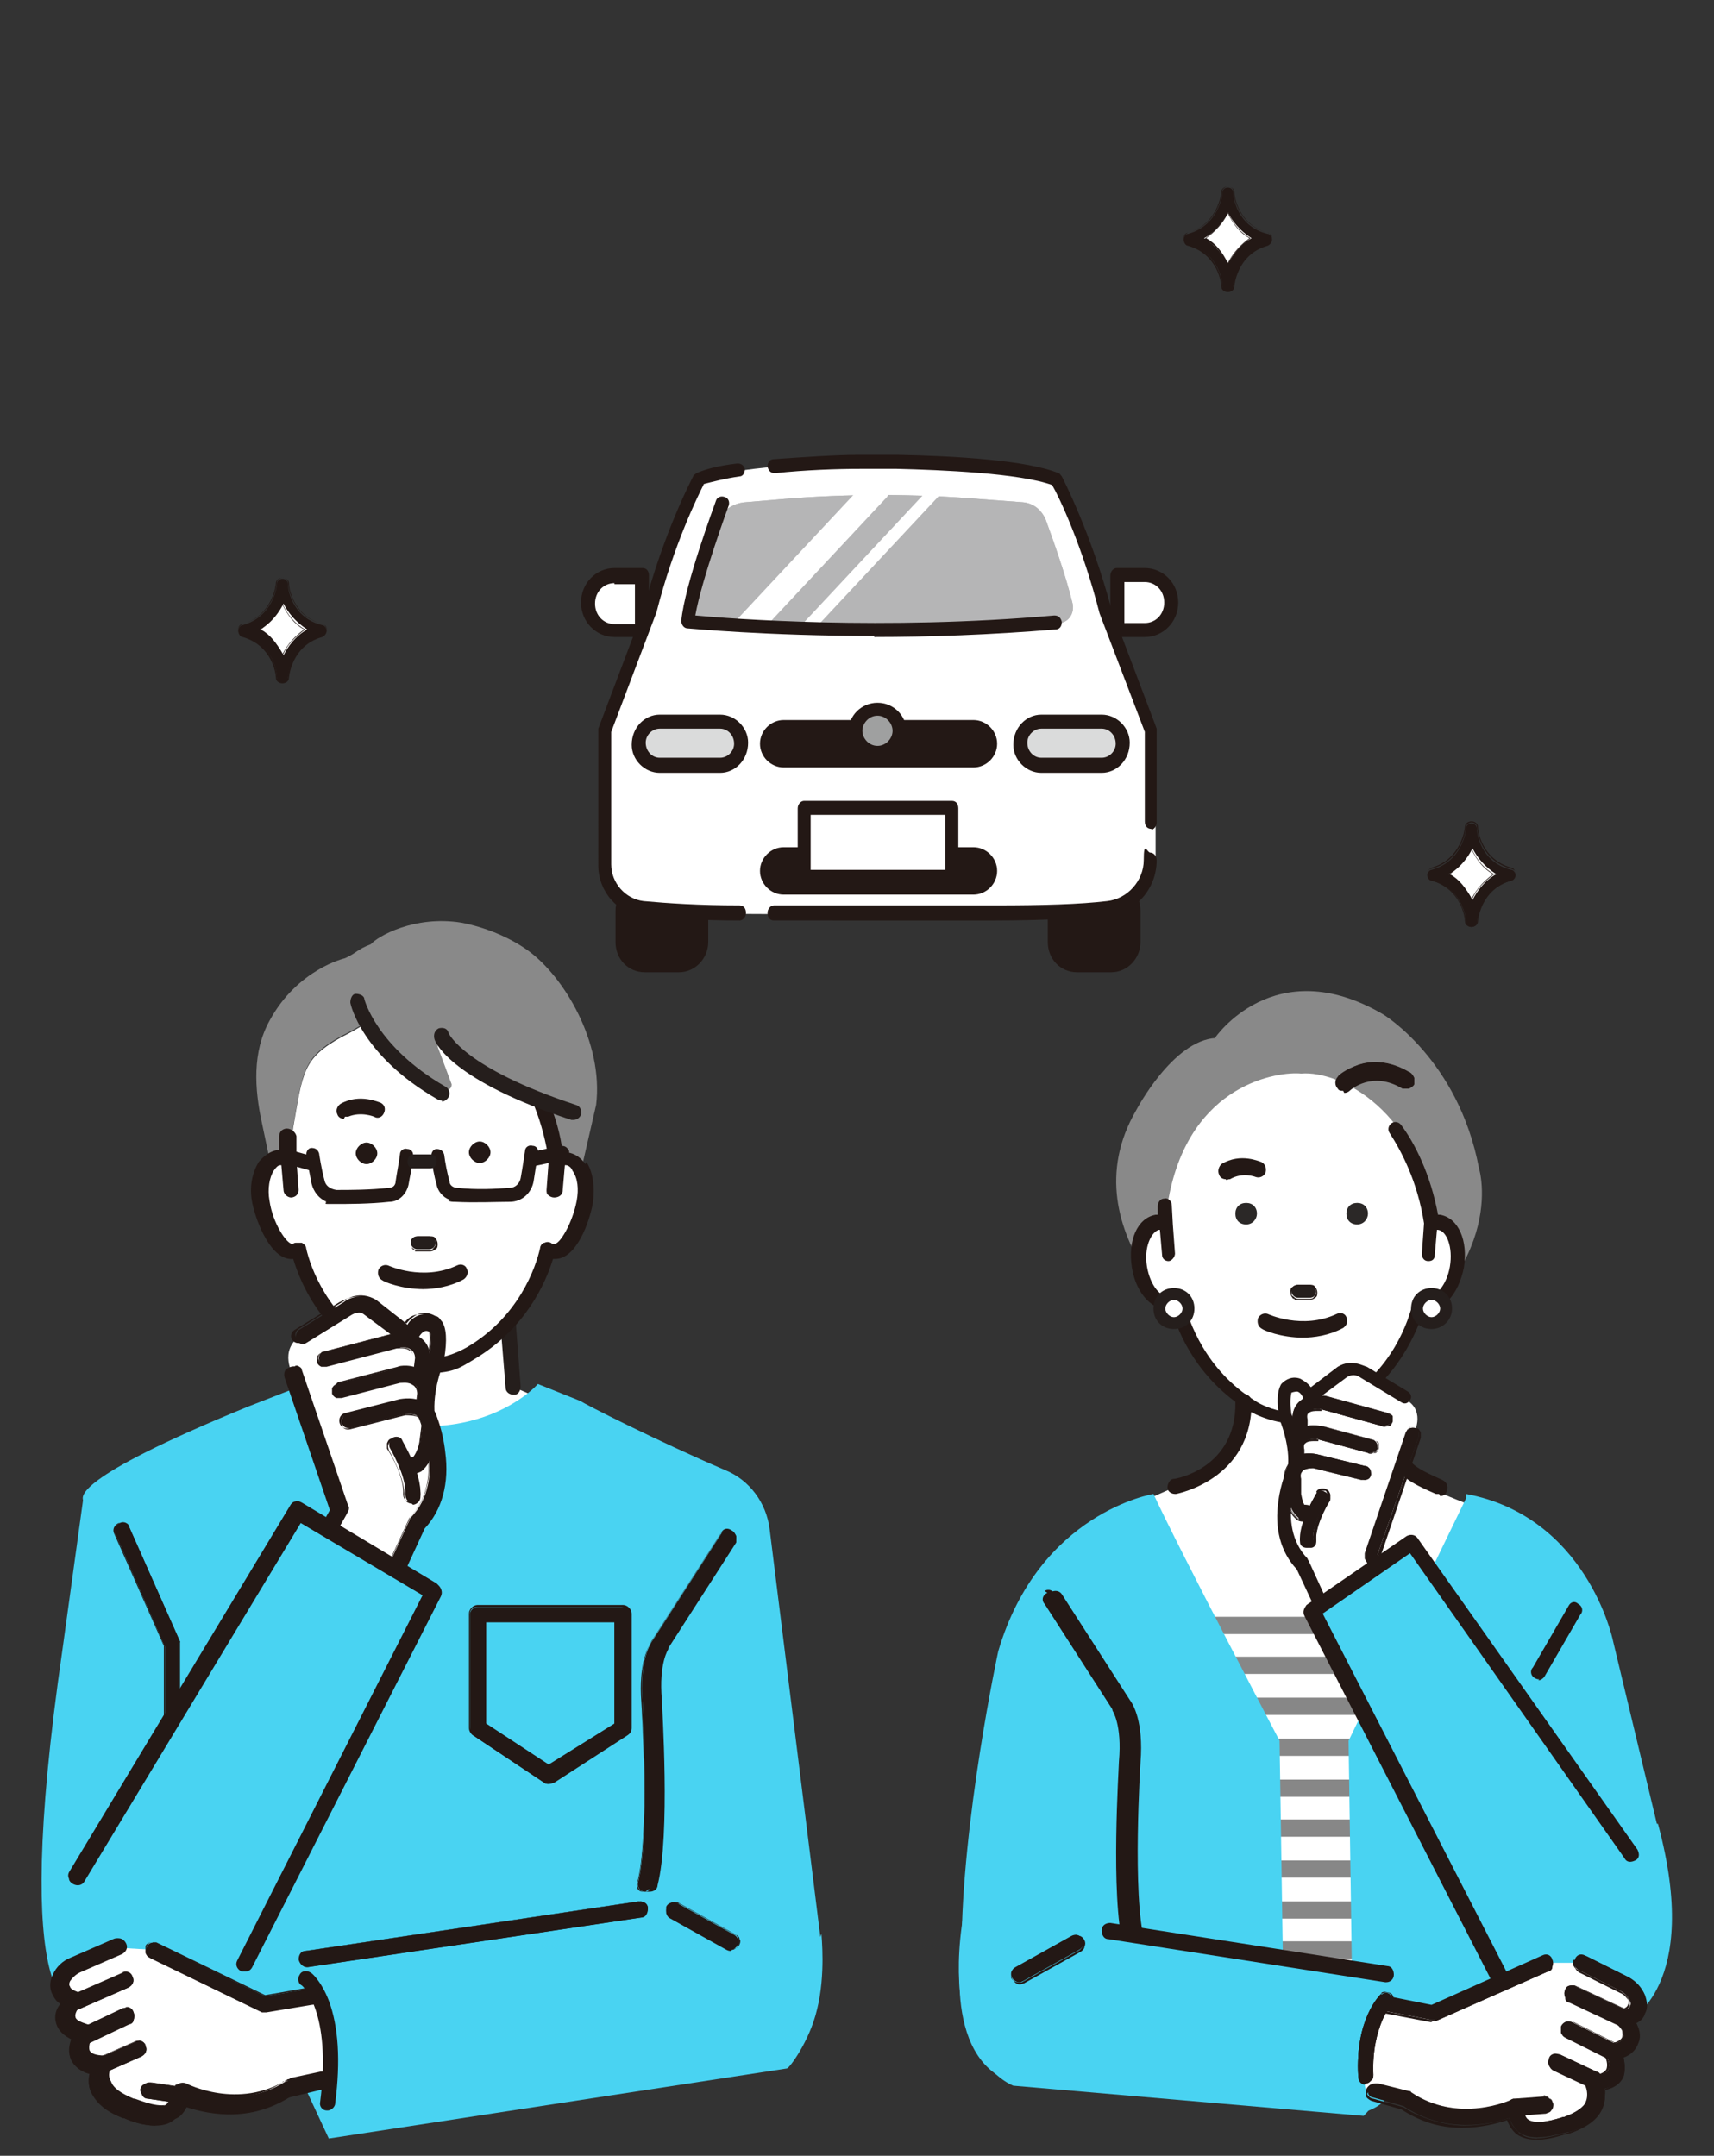 <svg xmlns="http://www.w3.org/2000/svg" viewBox="0 0 159 200"><rect x="0" y="0" width="159" height="200" fill="#333333" stroke="none"/><defs><style>.cls-1{fill:#b5b5b6}.cls-2{fill:#898989}.cls-3{fill:#231815}.cls-4{fill:#fff}.cls-5{fill:#dadbdb}.cls-7{fill:#49d3f2}.cls-8{fill:#251e1c}</style></defs><g id="_レイヤー_1" data-name="レイヤー_1"><path class="cls-4" d="M47.3 128.6l-.8-10.1H31.6l-.2 10.4c-5.3 1.9-15.4 6.2-9 7 5 .7 30.9-1.7 32.3-2.2 2.8-1-7.5-5.2-7.5-5.2z"/><path class="cls-8" d="M31.1 129.6c-.4 0-.7-.4-.7-.7l.2-10.7c0-.4.4-.7.7-.7h15.5c.4 0 .7.3.7.7l.8 10.4c0 .4-.2.8-.6.8s-.8-.2-.8-.7l-.8-9.8H32l-.2 10c0 .4-.4.7-.7.7z"/><path class="cls-2" d="M49 88.2c-1.8-1.3-4.1-2.2-6.2-2.6-4.4-.7-7.8 1.3-8.4 2-1.3.5-1.3.8-2.4 1.3 0 0-4.4 1-7 5.8-1.6 2.9-1.4 6.3-.7 9.5l.8 3.8c.2-.2.5-.3.8-.4.3 0 .6 0 .9.1l.4-3.2c.9-5.2.9-6.4 4.5-8.4 0 0 2.1-1 3.7-2.3 6.1-2.9 10.6 1.4 13.7 6.4 0 0 1.8 2.1 1.3 2.3.2.4.6 1.9.9 3.2.2.9.4 1.7.5 2.1.3-.1.6-.2.9-.1.5 0 .9.4 1.2.9l1.4-6.1c.7-5.8-3-11.9-6.3-14.3z"/><path class="cls-4" d="M35.4 93.8c6.1-2.9 10.6 1.4 13.7 6.4 0 0 1.8 2.1 1.3 2.3.2.4.6 1.9.9 3.2.2.9.4 1.7.5 2.1.3-.1.6-.2.9-.1 1.3.2 2.1 2 1.7 4.1s-1.7 4.8-3 4.6c-.2 0-.4-.1-.6-.2-.5 1.9-2.1 6.7-7.1 9.6-4.7 2.6-8.8 0-8.8 0-5.1-3-6.7-7.8-7.1-9.6-.2.1-.4.2-.6.2-1.3.2-2.6-2.5-3-4.6-.4-2 .4-3.9 1.7-4.1.3 0 .6 0 .9.1l.4-3.2c.9-5.2.9-6.4 4.5-8.4 0 0 2.1-1 3.7-2.3z"/><path class="cls-3" d="M54.3 108c-.4-.6-1-1-1.7-1.1h-.4c-.2-1.6-.7-3.4-1.3-4.7-.2-.4-.6-.5-.9-.4-.2 0-.3.2-.4.4v.5c.6 1.5 1.1 3.4 1.3 5l-.2 2.7c0 .2 0 .4.2.5.1.1.3.2.5.2.4 0 .8-.2.8-.7l.2-2.3h.1c.2 0 .5.2.6.5.5.7.6 1.7.4 2.8-.4 2.1-1.6 4.1-2.1 4-.1 0-.2 0-.3-.1-.2-.1-.4-.1-.6 0-.2 0-.4.3-.4.5-.4 1.8-2 6.4-6.8 9.2-4.2 2.4-7.9.1-8.1 0-4.8-2.9-6.4-7.4-6.8-9.2 0-.2-.2-.4-.4-.5h-.6c-.1 0-.2.1-.3.1-.5 0-1.8-1.9-2.1-4-.2-1.1 0-2.2.4-2.8.2-.3.4-.5.6-.5h.1l.2 2.3c0 .4.4.7.7.7.2 0 .4-.1.5-.2s.2-.3.2-.5l-.2-2.8v-2.2c-.1-.4-.5-.7-.9-.7-.2 0-.4.1-.5.2-.1.1-.2.3-.2.5v1.3h-.2c-.6.1-1.2.5-1.7 1.1-.6 1-.9 2.3-.6 3.8.4 1.9 1.8 5.4 3.8 5.2.7 2.3 2.5 6.5 7.3 9.3 0 0 2.1 1.3 4.8 1.3s3.2-.4 4.7-1.3c4.7-2.8 6.6-7 7.3-9.3h.2c2 0 3.2-3.5 3.5-5.2.2-1.5 0-2.9-.6-3.8z"/><path class="cls-3" d="M43.5 106.9c0 .5.5 1 1 1s1-.5 1-1-.5-1-1-1-1 .5-1 1zM33 107c0 .5.5 1 1 1s1-.5 1-1-.5-1-1-1-1 .5-1 1z"/><path class="cls-8" d="M39.8 115.9c.4 0 .6-.3.6-.6s-.3-.6-.6-.6h-1.1c-.4 0-.6.3-.6.6s.3.6.6.6h1.1z"/><path class="cls-3" d="M38.5 116s-.2 0-.2-.1c-.1-.1-.2-.3-.2-.5s0-.4.2-.5c.1-.1.3-.2.5-.2h1.1c.2 0 .4 0 .5.2.1.1.2.3.2.5s0 .4-.2.5c-.1.1-.3.2-.5.2h-1.4zm1.5-1.2h-1.3c-.1 0-.3 0-.4.2-.1.1-.2.2-.2.4s0 .3.2.4c.1.1.2.2.4.2h1.1c.1 0 .3 0 .4-.2.1-.1.2-.2.2-.4s0-.3-.2-.4c0 0-.1 0-.2-.1zm-8.1-11c-.2 0-.5-.1-.6-.4-.2-.4 0-.8.3-1 1.8-1 3.6-.1 3.7-.1.4.2.5.6.3 1s-.6.5-.9.3c0 0-1.2-.5-2.4 0H32zm7.4 15.8c-2.1 0-3.7-.7-3.8-.8-.4-.2-.5-.6-.4-1 .2-.4.6-.5.9-.4 0 0 3.2 1.5 6.4 0 .4-.2.8 0 .9.3.2.4 0 .8-.3 1-1.3.7-2.7.9-3.8.9z"/><path class="cls-2" d="M33 93.3c.6 1.4 4.3 5.3 8.3 7.7.3.2.6 0 .6-.4l-1.3-3.5c0-.3.3-.5.6-.4 2.1 1.4 8.6 5.8 11.7 6.8.2 0 .5-.2.5-.4-.6-3.4-4.4-20.4-20.1-10.3-.2.1-.2.3-.1.5h-.1z"/><path class="cls-8" d="M53.2 103.9H53c-11-3.6-12.6-7.1-12.7-7.5-.1-.4 0-.8.4-1 .4-.1.8 0 .9.4 0 .1 1.5 3.3 11.8 6.7.4.1.6.5.5.9-.1.3-.4.5-.7.5h.1zM41 102.1c-.1 0-.2 0-.4-.1-7-4-8.1-8.8-8.1-9 0-.4.2-.8.5-.8.4 0 .8.2.8.5 0 0 1.1 4.4 7.5 8.1.4.2.5.7.3 1-.1.2-.4.4-.6.4z"/><path class="cls-3" d="M30.3 111.5c-.7-.3-1.2-.9-1.4-1.7-.2-1.1-.5-2.5-.5-2.6 0-.4.2-.7.5-.7.4 0 .6.2.7.5 0 0 .2 1.4.5 2.5.1.5.5.8 1.1.9 1.3 0 3.1 0 4.9-.2.4 0 .6-.3.6-.6.1-.7.3-1.7.4-2.5 0-.4.4-.6.7-.5.4 0 .6.4.5.7 0 .8-.3 1.9-.4 2.6-.2.9-.9 1.6-1.8 1.6-1.8.2-3.8.2-5.1.2s-.6 0-.8-.2z"/><path class="cls-3" d="M26.2 107.8c-.3-.1-.5-.4-.4-.7 0-.4.4-.5.8-.5l2.5.7c.4 0 .5.4.5.8s-.4.5-.8.5l-2.5-.7h-.1zm15.5 3.5c-.6-.2-1.1-.8-1.2-1.4-.2-.7-.4-1.7-.5-2.6 0-.4.2-.7.5-.7.4 0 .6.2.7.5.1.8.3 1.8.5 2.5 0 .4.4.6.7.6 1.8.2 3.6.1 4.9 0 .5 0 .9-.4 1-.9.2-1.1.4-2.5.4-2.5 0-.4.4-.6.7-.5.4 0 .6.4.5.7 0 0-.2 1.4-.4 2.6-.2 1.1-1.1 1.9-2.2 1.9-1.3 0-3.2.1-5.1 0-.2 0-.4 0-.6-.1z"/><path class="cls-3" d="M49.1 108.2c-.2 0-.4-.2-.4-.5 0-.4.1-.7.5-.8l2.8-.6c.4 0 .6.1.8.5 0 .4-.1.7-.5.8l-2.8.6h-.4z"/><path class="cls-8" d="M38.2 108.4c-.2-.1-.4-.3-.4-.6 0-.4.2-.7.6-.7h1.5c.4 0 .6.2.6.6s-.2.7-.6.7h-1.7z"/><path class="cls-7" d="M76.1 179.7l-4.7-37.8c-.3-2.5-1.9-4.6-4.1-5.5-6.1-2.6-13.4-6.3-13.4-6.4l-4-1.6s-7.4 8.5-22.8.5l-4.1 1.6c-16.6 6.8-15.3 8.4-15.3 8.7L5.8 153c-5 34.4 1.2 33.1 1.4 33.2.1.1 19.4 4.2 19.5 4.2s3.8 8 3.8 8l42.5-6.5c.2 0 2.1-2.5 2.8-5.5.8-3.2.4-6.8.4-7z"/><path class="cls-3" d="M16 168.1c-.4 0-.7-.4-.7-.7v-14.6l-4.6-10.5c-.2-.4 0-.8.4-1 .4-.2.8 0 .9.4l4.7 10.6v15c0 .4-.4.7-.7.7z"/><path class="cls-3" d="M16 168.1c-.4 0-.8-.4-.8-.8v-14.6l-4.6-10.4c-.2-.4 0-.8.4-1h.6c.2 0 .4.2.4.4l4.7 10.6v15c0 .4-.4.8-.8.8zm-4.6-26.8h-.3c-.4.2-.5.6-.4 1l4.6 10.5v14.6c0 .4.3.7.7.7s.7-.3.7-.7v-15L12 141.8c0-.2-.2-.3-.4-.4h-.4zm20-11.8h-.2c-.4-.1-.6-.5-.5-.9.2-1 .8-4.1.3-5.7-.1-.4.1-.8.5-1 .4-.1.8.1.9.5.7 2.3-.2 6.3-.3 6.5 0 .4-.4.5-.7.5zm36.4 51.4c-.1 0-.2 0-.4-.1l-5.2-2.9c-.4-.2-.5-.7-.3-1 .2-.4.6-.5 1-.3l5.2 2.9c.4.2.5.7.3 1-.1.2-.4.4-.6.4z"/><path class="cls-3" d="M67.8 181c-.1 0-.2 0-.4-.1l-5.2-2.9c-.2-.1-.3-.2-.4-.5v-.6c.1-.2.2-.3.5-.4h.6l5.2 2.9c.2.1.3.2.4.5v.6c-.1.2-.4.4-.6.4zm-5.2-4.4h-.2c-.2 0-.4.2-.4.4-.1.2-.1.4 0 .5 0 .2.2.4.4.4l5.2 2.9h.4c.2 0 .5-.1.6-.4.1-.2.1-.4 0-.5 0-.2-.2-.4-.4-.4l-5.2-2.9h-.4zm-34.1 5.9c-.4 0-.6-.3-.7-.7 0-.4.2-.8.6-.8l30.9-4.6c.4 0 .8.2.8.7 0 .4-.2.8-.6.8l-30.9 4.6h-.1z"/><path class="cls-3" d="M28.5 182.5c-.4 0-.7-.3-.8-.7 0-.4.2-.8.6-.8l30.9-4.6c.4 0 .8.2.8.7 0 .4-.2.8-.6.8l-30.9 4.6h-.1zm30.9-6.1L28.5 181c-.4 0-.6.4-.6.8s.4.6.7.6l30.9-4.6c.4 0 .6-.4.6-.8s-.4-.6-.7-.6z"/><path class="cls-4" d="M28.8 185.2l-4.2.7-10.3-5-3.3-.2-3.9 1.7c-.5.2-1 .7-1.2 1.2-.3.7-.3 1.5 1.1 2 0 0-2.2 2.2.9 3.1 0 0-1.7 2.6 1.6 2.9 0 0-1.5 2.6 2.4 4 .9.4 4.7 1.8 4.8-1.4 0 0 5.2 2.7 10.1-.5l3.7-.7s1.1-3.5-1.4-8.1H29z"/><path class="cls-3" d="M30.3 193.4c0 .3-.3.5-.6.5l-2.9.7c-4 2.5-8 1.4-9.8.8-.2.5-.5 1-.9 1.3-.5.4-1.1.5-1.7.5-1.1 0-2.2-.4-2.9-.7h-.1c-1.5-.6-2.5-1.4-3-2.5-.2-.6-.2-1.2-.1-1.6-.8-.2-1.4-.7-1.7-1.3-.3-.7-.2-1.3 0-1.9-.7-.4-1.2-.8-1.4-1.5-.2-.7 0-1.3.4-1.8-.4-.2-.6-.6-.8-1-.2-.5-.2-1.1.1-1.7.3-.7.9-1.3 1.7-1.6l3.9-1.7c.4-.2.8 0 .9.4.2.4 0 .8-.4 1L7.1 183c-.4.2-.7.5-.9.8-.1.2-.1.4 0 .5 0 .2.4.4.8.5.2.1.4.3.4.5s0 .5-.2.7c-.2.2-.6.8-.5 1.2 0 .3.5.5 1.1.7.2 0 .4.2.5.5v.7c-.2.2-.4.8-.3 1.2.1.3.6.5 1.4.5.2 0 .5.2.6.4.1.2.1.5 0 .7 0 0-.4.7 0 1.3.2.7.9 1.2 2.1 1.6h.1c.6.2 2.5 1 3.3.4.1 0 .4-.3.5-1.1 0-.2.1-.5.4-.6.2-.1.5-.1.7 0 0 0 4.9 2.5 9.4-.4 0 0 .2 0 .2-.1l2.8-.6s1.2-.2 1.1.8v.2z"/><path class="cls-3" d="M14.4 197.2c-1.1 0-2.3-.4-2.9-.7h-.1c-1.6-.6-2.5-1.4-3-2.5-.2-.5-.2-1-.1-1.6-.8-.2-1.4-.7-1.7-1.3-.3-.7-.2-1.4 0-1.9-.7-.4-1.2-.8-1.3-1.5-.2-.7 0-1.4.4-1.8-.4-.2-.6-.6-.7-1-.2-.5-.2-1.1.1-1.7.3-.7.9-1.3 1.7-1.6l3.9-1.7c.4-.2.8 0 1 .4.2.4 0 .8-.4 1L7.4 183c-.4.2-.7.5-.9.8-.1.2-.1.4 0 .5 0 .2.4.4.7.5.2.1.4.3.5.5 0 .2 0 .5-.2.7-.2.2-.6.8-.5 1.1 0 .3.5.5 1.1.7.2 0 .4.2.5.5v.7c-.2.2-.4.8-.3 1.2.1.3.6.5 1.4.5.2 0 .5.2.6.4.1.2.1.5 0 .7 0 0-.4.7 0 1.3.2.6.9 1.1 2.1 1.6h.1c.6.2 2.5 1 3.3.4.1 0 .4-.3.4-1.1s.1-.5.4-.7c.2-.1.5-.1.7 0 0 0 4.8 2.5 9.4-.4 0 0 .2 0 .2-.1l2.8-.6s.6-.1.9.2c.2.2.2.4.2.7s-.4.5-.6.5l-2.9.7c-1.7 1.1-3.7 1.6-5.7 1.6-1.7 0-3.1-.4-4.1-.8-.2.5-.5 1-.9 1.3-.5.3-1.1.5-1.7.5h-.2zm-3.5-17.1h-.3l-3.9 1.7c-.7.3-1.3.9-1.6 1.6-.2.6-.3 1.1-.1 1.6.1.4.4.7.7.9-.2.4-.5 1.1-.4 1.8.2.6.6 1.1 1.3 1.5-.2.5-.3 1.1 0 1.8.3.6.8 1 1.7 1.3-.1.5 0 1.1.1 1.6.4 1.1 1.4 1.9 3 2.5h.1c.6.2 1.8.7 2.9.7s1.2-.2 1.7-.5c.4-.3.7-.7.9-1.3.9.4 2.4.7 4.1.8h.2c2 0 3.8-.5 5.5-1.6l2.9-.7c.2 0 .5-.2.5-.5 0-.2 0-.5-.1-.6-.3-.3-.9-.2-.9-.2l-2.8.6c-.1 0-.2 0-.2.1-4.5 2.9-9.4.4-9.4.4-.2-.1-.5-.1-.6 0-.2.1-.4.4-.4.6 0 .8-.4 1.1-.5 1.1-.8.6-2.7-.1-3.4-.3h-.1c-1.1-.4-1.8-1-2.1-1.6-.2-.7 0-1.3 0-1.3.1-.2.1-.5 0-.7-.1-.2-.3-.4-.5-.4-.7 0-1.2-.3-1.4-.6-.2-.4.1-1 .3-1.2.1-.2.2-.4 0-.7 0-.2-.2-.4-.5-.4-.6-.2-1.1-.5-1.1-.8-.1-.4.3-1 .5-1.2.2-.2.2-.4.2-.7 0-.2-.2-.4-.4-.5-.4-.2-.7-.4-.8-.6v-.5c.2-.4.5-.7.9-.8l3.9-1.7c.4-.2.5-.6.4-1-.1-.2-.4-.4-.6-.4z"/><path class="cls-3" d="M28.7 184.5l-4.1.7-10.1-4.9c-.4-.2-.8 0-.9.4-.2.4 0 .8.4 1l10.3 5h.4l4.2-.7s.8 0 .6-.8c0 0 0-.6-.8-.6z"/><path class="cls-3" d="M24.5 186.6h-.3l-10.3-5c-.2 0-.3-.2-.4-.4v-.6c0-.2.2-.3.4-.4h.6l10.1 4.9 4-.7c.3 0 .5 0 .6.2.2.2.2.4.2.4 0 .2 0 .4-.1.5-.2.2-.5.3-.5.3l-4.2.7h-.1zm-10.3-6.4H14c-.2 0-.3.2-.4.4v.5c0 .2.2.3.4.4l10.3 5h.4l4.2-.7s.3 0 .5-.2c.1-.1.1-.3.1-.5 0 0 0-.2-.2-.4-.1-.1-.4-.2-.6-.2l-4.1.7-10.2-4.9h-.3zm-7.4 6.3c-.3 0-.5-.2-.6-.4-.2-.4 0-.8.4-1l4.8-2.1c.4-.2.8 0 .9.4.2.4 0 .8-.4 1l-4.8 2.1h-.3z"/><path class="cls-3" d="M6.8 186.6c-.3 0-.6-.2-.7-.5-.2-.4 0-.8.4-1l4.8-2.1c.4-.2.8 0 1 .4.2.4 0 .8-.4 1l-4.8 2.1h-.3zm4.8-3.6h-.3l-4.8 2.1c-.4.2-.5.6-.4.9.1.2.4.4.6.4H7l4.8-2.1c.4-.2.5-.6.4-.9-.1-.2-.4-.4-.6-.4zm-3.9 6.6c-.3 0-.5-.2-.6-.4-.2-.4 0-.8.4-1l4-1.9c.4-.2.8 0 .9.4.2.4 0 .8-.4 1l-4 1.9h-.3z"/><path class="cls-3" d="M7.7 189.7c-.3 0-.6-.2-.7-.4 0-.2-.1-.4 0-.6 0-.2.2-.4.4-.4l4-1.9c.2 0 .4-.1.6 0 .2 0 .4.2.4.4s.1.4 0 .6c0 .2-.2.4-.4.4l-4 1.9h-.3zm4-3.4h-.3l-4 1.9c-.2 0-.3.2-.4.4v.5c.1.2.4.4.6.4h.3l4-1.9c.4-.2.5-.6.4-1 0-.2-.2-.3-.4-.4h-.2zm-2.3 6c-.3 0-.5-.2-.6-.4-.2-.4 0-.8.4-1l3.4-1.5c.4-.2.8 0 .9.4.2.4 0 .8-.4 1l-3.4 1.5h-.3z"/><path class="cls-3" d="M9.4 192.4c-.3 0-.6-.2-.7-.5v-.6c0-.2.2-.4.4-.4l3.4-1.5c.4-.2.8 0 1 .4.2.4 0 .8-.4 1l-3.4 1.5h-.3zm3.5-3h-.3l-3.4 1.5c-.2 0-.3.2-.4.4v.5c.1.2.4.4.6.4h.3l3.4-1.5c.4-.2.5-.6.4-1-.1-.2-.4-.4-.6-.4zm47-13.9h-.2c-.4-.1-.6-.5-.5-.9 1.1-4.3.4-16.5.4-16.7-.3-3.8.7-5.4 1-5.8l6.3-9.8c.2-.4.6-.5 1-.2.4.2.5.7.2 1l-6.3 9.8v.1s-.9 1.3-.6 4.7c0 .5.8 12.6-.4 17.1 0 .4-.4.5-.7.5z"/><path class="cls-3" d="M59.9 175.5h-.2c-.2 0-.4-.2-.5-.4-.1-.2-.1-.4 0-.6 1.1-4.3.4-16.5.4-16.7-.3-3.8.7-5.4 1-5.8l6.3-9.8c.2-.4.6-.5 1-.2.2.1.3.3.4.5v.6l-6.3 9.8v.1s-.9 1.3-.6 4.7c0 .5.8 12.6-.4 17.2 0 .4-.4.6-.7.6h-.1zm7.5-33.5c-.2 0-.5.1-.6.4l-6.3 9.8c-.3.4-1.3 2-1 5.8 0 .1.8 12.4-.4 16.7-.1.4.1.8.5.8h.2c.3 0 .6-.2.6-.5 1.2-4.6.4-16.7.4-17.1-.1-1.4 0-2.7.2-3.7.2-.7.4-1.1.5-1.1v-.1l6.3-9.8c.1-.2.1-.4 0-.5 0-.2-.2-.4-.3-.4-.1 0-.2-.1-.4-.1zm-50.9 53.1h-.1l-2.7-.4c-.4 0-.6-.4-.6-.8s.4-.7.8-.7l2.7.4c.4 0 .6.4.6.8s-.4.7-.7.7z"/><path class="cls-3" d="M16.5 195.1h-.1l-2.7-.4c-.2 0-.4-.1-.5-.3-.1-.2-.2-.4-.2-.5s.1-.4.3-.5.4-.2.5-.2l2.7.4c.4 0 .7.4.6.8 0 .4-.4.7-.8.7zm-2.6-1.8c-.2 0-.3 0-.4.1s-.2.3-.2.5 0 .4.1.5c.1.1.3.2.5.2l2.7.4h.1c.4 0 .6-.2.7-.6 0-.4-.2-.7-.6-.8l-2.7-.4h-.2z"/><path class="cls-4" d="M28 123.9l4.2-2.6s1.1-.8 2.3 0l3.5 2.6s.7-2 2.2-1.1c0 0 .8 0 .2 3.1 0 0-1.1 2.5-1 5 0 0 3 6.4-.8 10.4l-2.4 5.2-6.8-2.6 2.1-3.7-4.3-12.6s-1.4-2.3.7-3.7z"/><path class="cls-3" d="M29.5 144.5c-.1 0-.2 0-.4-.1-.4-.2-.5-.6-.2-1l1.9-3.4-4.2-12.3c-.1-.4 0-.8.4-.9.4-.1.8 0 .9.4l4.3 12.6v.6l-2.1 3.7c-.1.2-.4.4-.6.4z"/><path class="cls-3" d="M29.5 144.5c-.1 0-.2 0-.4-.1s-.3-.2-.4-.4v-.5l1.9-3.4-4.2-12.3c-.1-.4 0-.8.4-.9h.5c.2 0 .3.2.4.4l4.3 12.6v.6l-2.1 3.7c-.1.2-.4.4-.6.4zm-2.2-17.6h-.2c-.4.1-.5.5-.4.8l4.2 12.3-1.9 3.4c0 .2-.1.4 0 .5 0 .2.2.3.3.4h.3c.2 0 .5-.1.6-.4l2.1-3.7c.1-.2.1-.4 0-.5L28 127.1c0-.2-.2-.3-.4-.4h-.3.1zm9 20.2H36c-.4-.2-.5-.6-.4-.9L38 141s0-.1.1-.2c3.5-3.6.7-9.5.7-9.5v-.2c-.2-2.5.8-4.9 1-5.3.3-1.6.2-2.1.1-2.2-.3-.2-.5-.1-.5-.1-.3.1-.6.6-.7.8 0 .2-.2.4-.5.4-.2 0-.4 0-.6-.1l-3.5-2.6c-.8-.5-1.5 0-1.5 0l-4.2 2.6c-.3.2-.8 0-.9-.2-.2-.3 0-.8.2-1l4.2-2.6c.2-.2 1.5-1 3-.1l2.9 2.2c.2-.4.6-.7 1.1-.9.4-.1.9-.2 1.6.2.1 0 .3.2.5.4.4.6.5 1.7.2 3.5v.2s-1 2.3-.9 4.6c.2.4.8 1.9 1 3.8.4 2.9-.3 5.4-1.9 7.1l-2.3 5c-.1.2-.4.4-.6.4z"/><path class="cls-3" d="M36.3 147.1H36c-.4-.2-.5-.6-.4-1l2.4-5.2s0-.1.1-.2c3.4-3.6.7-9.5.7-9.5v-.2c-.2-2.5.8-4.9 1-5.3.3-1.5.2-2 .1-2.2-.3-.2-.4-.1-.5-.1-.3.1-.6.6-.6.8 0 .2-.2.4-.5.4-.2 0-.5 0-.6-.1l-3.5-2.6c-.8-.5-1.4 0-1.5 0l-4.2 2.6c-.4.2-.8.1-1-.2-.2-.4-.1-.8.2-1l4.2-2.6c.2-.2 1.5-1 3-.1l2.8 2.2c.3-.4.7-.7 1.1-.9.4-.1.9-.2 1.6.2.2 0 .4.2.5.4.4.6.5 1.7.2 3.5v.2s-1 2.3-.9 4.6c.2.4.8 1.9 1 3.8.4 2.9-.3 5.4-1.9 7.2l-2.3 5c-.1.2-.4.4-.6.4v.2zm3.1-23.8c.1 0 .2 0 .4.1 0 .2.2.7-.1 2.3-.2.5-1.2 2.8-1 5.3v.2s2.8 6-.7 9.6c0 0-.1.1-.1.2l-2.4 5.2c-.2.4 0 .7.3.9h.3c.2 0 .5-.2.6-.4l2.3-5c1.7-1.8 2.3-4.3 1.9-7.1-.2-1.9-.8-3.4-1-3.8-.1-2.3.9-4.6.9-4.6v-.2c.4-1.7.3-2.8-.2-3.4-.1-.2-.3-.3-.5-.4-.6-.4-1.2-.3-1.6-.2-.4.1-.8.4-1.1.9l-2.9-2.2c-1.5-.9-2.7 0-3 .1l-4.2 2.6c-.3.2-.4.6-.2.9.2.3.6.4.9.2l4.2-2.6s.7-.5 1.5 0l3.5 2.6c.2.1.4.2.6.1.2 0 .4-.2.4-.4s.4-.7.7-.8h.1v-.2z"/><path class="cls-3" d="M38.9 128.4c-.4 0-.6-.4-.6-.8l.2-1.6c0-.4-.2-.7-.4-.8-.4-.3-1-.2-1.2-.2l-6.5 1.7c-.4.1-.8-.1-.8-.5-.1-.4.1-.8.5-.8l6.5-1.7c.1 0 1.4-.3 2.4.4.4.3.9.8.9 1.9 0 .1-.2 1.8-.2 1.8 0 .4-.4.6-.7.6z"/><path class="cls-3" d="M38.9 128.4c-.2 0-.4-.1-.5-.2-.1-.1-.2-.4-.2-.5l.2-1.6c0-.4-.2-.7-.4-.8-.4-.3-.9-.2-1.2-.2l-6.5 1.7h-.5c-.2-.1-.3-.2-.4-.4v-.5c.1-.2.2-.3.4-.4l6.5-1.7c.1 0 1.4-.3 2.4.5.4.3.9.9.9 1.9 0 .1-.2 1.8-.2 1.8 0 .4-.4.7-.7.7zm-1.8-3.4c.3 0 .6 0 .9.2.2.2.4.5.4.9l-.2 1.6c0 .2 0 .4.1.5.1.1.3.2.5.2.4 0 .7-.2.7-.6l.2-1.7c0-1.1-.5-1.7-.9-2-.9-.7-2.2-.5-2.3-.4l-6.5 1.7c-.2 0-.3.2-.4.3-.1.2-.1.4 0 .5 0 .2.2.3.3.4.2 0 .4.1.5 0l6.5-1.7h.4z"/><path class="cls-3" d="M39.2 131.6c-.4 0-.6-.4-.6-.8l.2-1.6c0-.4-.2-.7-.4-.8-.4-.3-1-.2-1.2-.2l-5.4 1.4c-.4.1-.8-.1-.8-.5-.1-.4.1-.8.5-.8l5.4-1.4c.1 0 1.4-.3 2.4.4.4.3.9.8.9 1.9 0 .1-.2 1.8-.2 1.8 0 .4-.4.6-.7.6z"/><path class="cls-3" d="M39.2 131.6c-.2 0-.4-.1-.5-.2-.1-.1-.2-.4-.2-.5l.2-1.6c0-.4-.2-.7-.4-.8-.4-.3-.9-.2-1.2-.2l-5.4 1.4h-.5c-.2-.1-.3-.2-.4-.4v-.5c.1-.2.2-.3.4-.4l5.4-1.4c.1 0 1.4-.3 2.4.5.4.3.9.9.9 1.9 0 .1-.2 1.8-.2 1.8 0 .4-.4.7-.7.7zm-1.7-3.5c.3 0 .6 0 .9.2.2.2.4.5.4.9l-.2 1.6c0 .2 0 .4.1.5.1.1.3.2.5.2.4 0 .7-.2.7-.6l.2-1.7c0-1.1-.5-1.7-.9-2-.9-.7-2.2-.5-2.3-.4l-5.4 1.4c-.2 0-.3.2-.4.3-.1.2-.1.4 0 .5 0 .2.2.3.3.4.2.1.4.1.5 0l5.4-1.4h.4z"/><path class="cls-3" d="M38.4 136.6H38c-.4-.1-.5-.5-.4-.9.1-.4.5-.5.8-.5.2-.1.5-.8.6-1.4l.2-1.6c0-.4-.2-.7-.4-.8-.4-.3-1-.2-1.2-.2l-5.1 1.3c-.4 0-.7-.1-.8-.5 0-.4.1-.7.5-.8l5.1-1.3c.2 0 1.4-.3 2.4.4.4.3.9.8.9 1.9 0 .1-.2 1.8-.2 1.8-.4 1.8-1.1 2.3-1.3 2.5-.2.1-.4.2-.6.2z"/><path class="cls-3" d="M38.4 136.6H38c-.4-.1-.6-.5-.5-.9.1-.4.5-.5.8-.5.2-.2.5-.8.6-1.4l.2-1.6c0-.4-.2-.7-.4-.8-.4-.3-1-.2-1.2-.2l-5.1 1.3c-.4.1-.8-.1-.9-.5-.1-.4.1-.8.5-.9l5.1-1.3c.1 0 1.4-.3 2.4.4.4.3.9.9.9 1.9 0 .1-.2 1.8-.2 1.8-.4 1.8-1.1 2.3-1.3 2.5-.2.1-.4.2-.6.2zm-.2-1.3c-.3 0-.5.2-.6.5-.1.4 0 .7.4.8.4.1.7 0 1-.1.2-.1.9-.7 1.3-2.4l.2-1.7c0-1.1-.5-1.7-.9-2-.9-.7-2.2-.5-2.3-.4l-5.1 1.3c-.4 0-.6.4-.5.8 0 .4.4.6.8.5l5.1-1.3c.3 0 .9 0 1.2.2.2.2.4.5.4.9L39 134c-.1.6-.4 1.3-.6 1.4h-.2z"/><path class="cls-3" d="M38.2 139.4c-.4 0-.6-.4-.6-.8.1-1.4-1-3.5-1.4-4.2-.2-.3-.1-.8.2-1 .3-.2.8-.1.9.2 0 .1 1.8 2.9 1.7 5.1 0 .4-.4.7-.7.7z"/><path class="cls-3" d="M38.2 139.5c-.2 0-.4-.1-.5-.2-.1-.1-.2-.4-.2-.5.1-1.4-1-3.5-1.4-4.2-.1-.2-.1-.4-.1-.5s.2-.4.3-.5c.4-.2.8-.1 1 .2 0 .1 1.8 2.9 1.7 5.1 0 .4-.4.7-.7.7zm-1.6-6.1c-.1 0-.2 0-.4.1s-.2.2-.3.4v.5c.5.7 1.6 2.8 1.5 4.2 0 .4.2.7.6.7s.6-.2.6-.6c.2-2.1-1.6-4.9-1.7-5-.1-.2-.4-.3-.5-.3z"/><path class="cls-7" d="M27.6 139.9l-20.5 34 17.7 5L40 147.4l-12.4-7.6z"/><path class="cls-3" d="M40.5 146.9L28 139.4c-.2-.1-.4-.2-.6-.1-.2 0-.4.2-.5.4l-20.5 34c-.1.2-.1.4 0 .6 0 .2.2.4.4.5.4.2.8.1 1-.2l20.1-33.3 11.3 6.7L22 181.9c-.2.4 0 .8.4 1h.4c.3 0 .5-.2.6-.4l17.5-34.4c.2-.4 0-.8-.2-1zm-10.1 48.9h-.1c-.4 0-.7-.4-.6-.8 1.1-8.5-1.7-10.8-1.7-10.8-.4-.2-.4-.7-.2-1 .2-.4.7-.4 1-.2.1 0 1 .8 1.7 2.6.9 2.4 1.1 5.6.6 9.5 0 .4-.4.7-.7.7zm20.5-30.3c-.1 0-.3 0-.4-.1l-6.6-4.4c-.2-.1-.3-.4-.3-.6v-10.6c0-.4.3-.7.7-.7h13.5c.4 0 .7.3.7.7v10.6c0 .2-.1.5-.4.6l-6.8 4.4c-.1 0-.2.1-.4.1zM45 160l5.9 3.9L57 160v-9.5H45v9.5z"/><path class="cls-3" d="M50.9 165.5c-.2 0-.3 0-.4-.1l-6.6-4.4c-.2-.1-.4-.4-.4-.7v-10.6c0-.4.4-.8.8-.8h13.5c.4 0 .8.4.8.8v10.6c0 .3-.1.5-.4.7l-6.8 4.4c-.1 0-.3.1-.4.1zm-6.7-16.4c-.4 0-.6.3-.6.6v10.6c0 .2.1.4.3.5l6.6 4.4c.2.1.5.1.6 0l6.8-4.4c.2-.1.3-.3.3-.5v-10.6c0-.4-.3-.6-.6-.6H44.1zm6.7 14.9l-6-4v-9.7h12.3v9.7l-6.3 4zm-5.8-4.1l5.8 3.8 6.1-3.8v-9.4H45.1v9.4z"/><path class="cls-4" d="M138.4 140.4s-6.4-2.4-7.3-3.1c-.5-.4-.9-.8-1.4-1.3-1.1-1.2-3.1-5.3-3.2-7.1h-11.4c0 1.9-.9 5.5-2.1 6.7-.4.4-2.1 1.2-2.6 1.6-.8.7-8.7 3.8-8.7 3.8s1.8 47.2 8 47.9l10.7.8c.4 0 2.2.3 2.5.2.4 0 4.7-.5 5.1-.5l8.1-.5c6.3-.8 2-48.7 2-48.7h.1z"/><path class="cls-2" d="M112.7 96.3s5.5-8.1 15.6-2.2c0 0 7 4.2 8.9 14.3 0 0 3.1 9.8-11.6 18.5l-13.3-2.3s-13.6-10.1-6.9-21.6c0 0 3.4-6.5 7.4-6.7z"/><path class="cls-4" d="M133.8 113.3c-.3 0-.6 0-.9.1-1.1-10.3-8.6-14.1-12.2-13.8-2-.2-10.3.8-12.3 11.6v2.2c-.2-.1-.5-.2-.8-.1-1.2.2-2 2-1.7 4.1.4 2 1.7 3.5 2.9 3.4.2 0 .4-.1.5-.2.4 1.9 2 6.7 7 9.7 0 0 4.1 2.6 8.6 0 5-3.1 6.5-7.8 7-9.7.2.1.4.2.5.2 1.2.2 2.5-1.3 2.9-3.4.4-2-.4-3.9-1.7-4.1z"/><path d="M126.9 112.6c0 .5-.4 1-1 1s-1-.4-1-1 .4-1 1-1 1 .4 1 1zm-10.3 0c0 .5-.4 1-1 1s-1-.4-1-1 .4-1 1-1 1 .4 1 1z" fill="#2b2827"/><path class="cls-3" d="M130.7 99.5c-1.9-1.2-3.7-1-4.7-.7-1.2.4-1.9 1-1.9 1.1-.2.2-.3.7 0 1 .1.1.3.2.5.2s.4 0 .5-.2c0 0 2.2-2 5-.2.2.1.4.1.5 0 .2 0 .3-.2.4-.3.2-.3 0-.7-.2-.9z"/><path class="cls-3" d="M124.6 101.2c-.2 0-.4 0-.5-.2-.3-.3-.3-.8 0-1.1 0 0 .8-.7 1.9-1.1 1.1-.4 2.8-.5 4.8.7.2.1.3.3.4.5v.6c-.1.2-.3.3-.5.4h-.6c-2.8-1.7-4.8.1-4.9.2-.1.1-.3.2-.5.2zm3-2.5c-.6 0-1.1.1-1.6.2-1.1.4-1.8 1-1.9 1-.2.2-.2.6 0 .8.2.2.6.2.8 0 .1 0 2.2-2 5.1-.2.1 0 .3.1.4 0 .1 0 .3-.1.4-.2 0-.1.1-.3 0-.4 0-.1-.1-.3-.2-.4-1.1-.7-2.2-.9-3.1-.9zm6.3 14h-.5c-.7-3.8-2.2-6.7-3.4-8.3-.2-.3-.6-.4-.9-.2s-.4.6-.2.9c1.1 1.7 2.6 4.5 3.2 8.4l-.2 2.8c0 .4.2.7.6.7s.6-.2.6-.6l.2-2.3h.1c.8.1 1.4 1.6 1.1 3.4-.3 1.8-1.4 2.9-2.1 2.8-.1 0-.2 0-.3-.1-.2-.1-.4-.1-.6 0-.2 0-.4.2-.4.5-.4 1.8-1.9 6.4-6.7 9.3-4.1 2.4-7.8.1-7.9 0-4.7-2.9-6.2-7.4-6.7-9.3 0-.2-.2-.4-.4-.5h-.6c-.1 0-.2.1-.3.1-.8.1-1.8-1-2.1-2.8-.3-1.8.4-3.2 1.1-3.4h.1l.2 2.3c0 .4.3.6.6.6s.6-.4.6-.7l-.2-2.7c0-.1-.1-1.8-.1-1.8 0-.4-.4-.7-.7-.6-.4 0-.6.4-.6.7v.8h-.2c-1.7.3-2.6 2.4-2.2 4.9.4 2.5 2 4.1 3.7 3.9.6 2.3 2.5 6.5 7 9.3 0 0 2 1.3 4.7 1.3s3.1-.4 4.6-1.3c4.6-2.8 6.4-7.1 7.1-9.3 1.7.3 3.2-1.4 3.7-3.9.4-2.5-.5-4.6-2.2-4.9h.1z"/><path d="M134.3 151.6h-26.1c-.4 0-.8-.4-.8-.8s.4-.8.8-.8h26.1c.4 0 .8.4.8.8s-.4.8-.8.8zm0 3.7h-26.1c-.4 0-.8-.4-.8-.8s.4-.8.8-.8h26.1c.4 0 .8.4.8.8s-.4.8-.8.8zm0 3.8h-26.1c-.4 0-.8-.4-.8-.8s.4-.8.8-.8h26.1c.4 0 .8.4.8.8s-.4.8-.8.8zm0 3.8h-26.1c-.4 0-.8-.4-.8-.8s.4-.8.8-.8h26.1c.4 0 .8.4.8.8s-.4.8-.8.8zm0 3.8h-26.1c-.4 0-.8-.4-.8-.8s.4-.8.8-.8h26.1c.4 0 .8.4.8.8s-.4.8-.8.8zm0 3.7h-26.1c-.4 0-.8-.4-.8-.8s.4-.8.8-.8h26.1c.4 0 .8.4.8.8s-.4.8-.8.8zm0 3.8h-26.1c-.4 0-.8-.4-.8-.8s.4-.8.8-.8h26.1c.4 0 .8.4.8.8s-.4.8-.8.8zm0 3.8h-26.1c-.4 0-.8-.4-.8-.8s.4-.8.8-.8h26.1c.4 0 .8.4.8.8s-.4.8-.8.8zm0 3.7h-26.1c-.4 0-.8-.4-.8-.8s.4-.8.8-.8h26.1c.4 0 .8.4.8.8s-.4.8-.8.8zm0 3.8h-26.1c-.4 0-.8-.4-.8-.8s.4-.8.8-.8h26.1c.4 0 .8.4.8.8s-.4.8-.8.8z" fill="#878787"/><path class="cls-3" d="M113.7 109.4c-.2 0-.5-.1-.6-.4-.2-.4 0-.8.2-1 1.8-1.1 3.6-.2 3.7-.2.4.2.5.6.4 1-.2.4-.6.5-.9.4 0 0-1.2-.5-2.4.2-.1 0-.2 0-.3.1z"/><path class="cls-8" d="M121.5 120.4c.4 0 .6-.3.6-.6s-.3-.6-.6-.6h-1.1c-.4 0-.6.3-.6.6s.3.6.6.6h1.1z"/><path class="cls-3" d="M120.1 120.5s-.2 0-.2-.1c-.1-.1-.2-.3-.2-.5s0-.4.2-.5c.1-.1.3-.2.5-.2h1.1c.2 0 .4 0 .5.2.1.1.2.3.2.5s0 .4-.2.5c-.1.1-.3.2-.5.2h-1.4zm1.6-1.2h-1.3c-.1 0-.3 0-.4.2-.1.1-.2.2-.2.4s0 .3.2.4c.1.1.2.2.4.2h1.1c.1 0 .3 0 .4-.2.1-.1.2-.2.2-.4s0-.3-.2-.4c0 0-.1 0-.2-.1zm-.8 4.8c-2.1 0-3.7-.7-3.8-.8-.4-.2-.5-.6-.4-1 .2-.4.6-.5.9-.4 0 0 3.2 1.5 6.4 0 .4-.2.8 0 .9.3.2.4 0 .8-.3 1-1.3.7-2.7.9-3.8.9z"/><path class="cls-7" d="M153.7 169.2l-4.1-17.1s-2.4-11.4-13.6-13.5v.4l-10.9 22.5.3 20.7-6.4-1-.3-19.7s-9.3-17.7-11.7-22.9c0 0-10.6 1.7-14.4 14.6 0 0-3.4 15.8-3.4 27.7 0 0-2.1 12.9 7.6 12.7l29.5 2.4s2.4-.4 3-2.6l21.7-5.9s6.9-3.1 2.8-18.3z"/><path class="cls-3" d="M142.8 155.8c-.1 0-.2 0-.4-.1-.4-.2-.5-.7-.2-1l3.3-5.7c.2-.4.6-.5.9-.2.4.2.5.7.2 1l-3.3 5.7c-.1.2-.4.4-.6.4z"/><path class="cls-4" d="M130.4 129.8l-3.8-2.3s-.9-.7-2 0l-3.1 2.3s-.6-1.7-1.9-1c0 0-.7 0-.2 2.7 0 0 1 2.2.9 4.5 0 0-2.7 5.7.7 9.2l2.1 4.6 6-2.3-1.8-3.2 3.8-11.2s1.2-2.1-.6-3.2z"/><path class="cls-3" d="M129 148h.3c.3-.2.4-.5.2-.8l-1.7-3 3.8-10.9c.1-.3 0-.7-.4-.8-.3-.1-.6 0-.8.4l-3.8 11.2v.5l1.8 3.2c.1.2.3.3.5.3z"/><path class="cls-3" d="M128.5 147.7l-1.8-3.2c-.1-.2-.1-.4 0-.5l3.8-11.2c0-.2.2-.3.3-.4h.5c.4.1.5.5.4.8l-3.8 10.9 1.7 3c0 .1.1.3 0 .5 0 .2-.2.3-.3.4h-.3c-.2 0-.4-.1-.5-.3zm2.3-15.3c-.1 0-.2.2-.3.4l-3.8 11.2v.5l1.8 3.2c.1.2.3.3.5.3h.3c.1 0 .2-.2.3-.4v-.5l-1.7-3 3.8-10.9c.1-.3 0-.7-.4-.8h-.6z"/><path class="cls-3" d="M128.5 147.8l-1.8-3.2c-.1-.2-.1-.4 0-.5l3.8-11.2c0-.2.2-.3.4-.4s.4 0 .5 0c.2 0 .3.2.4.4v.5l-3.7 10.9 1.7 3c0 .2.1.4 0 .5 0 .2-.2.3-.3.4h-.4c-.2 0-.5-.1-.6-.4zm2.3-15.3c-.1 0-.2.2-.3.3l-3.8 11.2v.5l1.8 3.2c.1.2.3.3.5.3h.3c.1 0 .2-.2.2-.4v-.4l-1.7-3 3.8-10.9c.1-.3 0-.6-.4-.7h-.5zm-8.4 17.6l-2.1-4.5c-1.5-1.6-2.1-3.8-1.7-6.4.2-1.6.8-2.9.9-3.4.1-2-.8-4.1-.8-4.1-.3-1.7-.2-2.6.1-3.2.1-.2.3-.3.4-.4.6-.4 1.1-.3 1.4-.2.4.2.8.5 1 .8l2.5-1.9c1.3-.8 2.5 0 2.7 0l3.8 2.3c.3.2.4.5.2.8-.2.3-.5.4-.8.2l-3.8-2.3s-.6-.5-1.3 0l-3.1 2.3c-.2.1-.4.2-.5.1-.2 0-.4-.2-.4-.4s-.3-.7-.6-.7c0 0-.2 0-.5.1 0 .1-.2.6 0 2 .2.4 1.1 2.5.9 4.7v.2s-2.5 5.3.6 8.5c0 0 0 .1.1.2l2.1 4.6c.1.3 0 .7-.3.8h-.2c-.2 0-.5-.1-.5-.4l-.2-.2z"/><path class="cls-3" d="M120.7 133.8c.4 0 .6-.4.5-.7v-1.4c-.1-.4 0-.6.2-.8.4-.2.9-.2 1.1-.2l5.8 1.6c.3 0 .7-.1.8-.4 0-.4-.1-.7-.4-.8l-5.8-1.6c-.1 0-1.2-.2-2.1.4-.4.2-.8.8-.8 1.7 0 .1.1 1.6.1 1.6 0 .3.3.5.6.5z"/><path class="cls-3" d="M120 133.2v-1.5c-.1 0-.1 0-.1-.1 0-1 .5-1.4.8-1.7.8-.7 1.9-.4 2.1-.4l5.8 1.6c.2 0 .3.1.4.3 0 .1.1.3 0 .5 0 .2-.1.3-.3.4-.1 0-.3.1-.5 0l-5.8-1.6c-.2 0-.8 0-1.1.2-.2.1-.3.4-.4.7v1.4c.1.2.1.4 0 .5-.1.1-.2.2-.4.2-.4 0-.6-.2-.6-.6zm2.6-2.5l5.8 1.6h.5c.1 0 .2-.2.3-.4v-.5c0-.1-.2-.2-.4-.3l-5.8-1.6c-.1 0-1.2-.2-2.1.4-.4.2-.8.8-.8 1.7 0 .1.1 1.6.1 1.6 0 .3.3.5.6.5s.3-.1.4-.2c.1-.1.1-.3.1-.4v-1.4c-.1-.4 0-.6.2-.8.2-.2.5-.2.8-.2h.4-.1z"/><path class="cls-3" d="M120 133.2v-1.5c-.1 0-.1 0-.1-.1 0-1 .5-1.5.8-1.7.9-.7 2-.4 2.1-.4l5.8 1.6c.2 0 .3.2.4.3.1.2.1.4 0 .5 0 .2-.2.3-.3.4-.2.1-.4.1-.5 0l-5.8-1.6c-.2 0-.8 0-1.1.2-.2.1-.3.4-.3.7v1.4c.1.2.1.4 0 .5-.1.1-.3.2-.5.2-.4 0-.6-.2-.6-.6zm2.6-2.5l5.8 1.6h.4c.1 0 .2-.2.2-.4v-.4c0-.1-.2-.2-.4-.2l-5.8-1.6c-.1 0-1.2-.2-2 .4-.4.2-.8.8-.8 1.7 0 .1.1 1.6.1 1.6 0 .3.3.5.6.5.2 0 .3 0 .4-.2.1-.1.1-.2.1-.4v-1.4c-.1-.4 0-.7.2-.8.2-.2.6-.2.8-.2h.4z"/><path class="cls-3" d="M120.4 136.6c.4 0 .6-.4.5-.7v-1.4c-.1-.4 0-.6.2-.8.4-.2.9-.2 1.1-.2l4.8 1.3c.4 0 .6-.1.8-.4 0-.4-.1-.7-.4-.8l-4.8-1.3c-.1 0-1.2-.2-2.1.4-.4.2-.8.8-.8 1.7 0 .1.1 1.6.1 1.6 0 .3.3.5.6.5z"/><path class="cls-3" d="M119.8 136v-1.5c-.1 0-.1 0-.1-.1 0-1 .5-1.4.8-1.7.8-.7 1.9-.4 2.1-.4l4.8 1.3c.2 0 .3.1.4.3 0 .1.1.3 0 .5 0 .2-.1.3-.3.4-.1 0-.3.1-.5 0l-4.8-1.3c-.2 0-.8 0-1.1.2-.2.1-.3.4-.4.7v1.4c.1.2.1.4 0 .5-.1.1-.2.2-.4.2-.4 0-.6-.2-.6-.6zm2.5-2.5l4.8 1.3h.5c.1 0 .2-.2.3-.4v-.5c0-.1-.2-.2-.4-.3l-4.8-1.3c-.1 0-1.2-.2-2.1.4-.4.2-.8.8-.8 1.7 0 .1.1 1.6.1 1.6 0 .3.3.5.6.5s.3-.1.4-.2c.1-.1.1-.3.1-.4v-1.4c-.1-.4 0-.6.2-.8.2-.2.5-.2.8-.2h.4-.1z"/><path class="cls-3" d="M119.7 136v-1.5c-.1 0-.1 0-.1-.1 0-1 .5-1.5.8-1.7.9-.7 2-.4 2.1-.4l4.8 1.3c.2 0 .3.2.4.3.1.2.1.4 0 .5 0 .2-.2.3-.3.4-.2.1-.4.1-.5 0l-4.8-1.3c-.2 0-.8 0-1.1.2-.2.1-.3.4-.3.7v1.4c.1.2.1.4 0 .5-.1.1-.3.2-.5.2-.4 0-.6-.2-.6-.6zm2.6-2.5l4.8 1.3h.4c.1 0 .2-.2.2-.4v-.4c0-.1-.2-.2-.4-.2l-4.8-1.3c-.1 0-1.2-.2-2 .4-.4.2-.8.8-.8 1.7 0 .1.1 1.6.1 1.6 0 .3.3.5.6.5.2 0 .3 0 .4-.2.1-.1.1-.2.1-.4v-1.4c-.1-.4 0-.7.2-.8.2-.2.6-.2.8-.2h.4z"/><path class="cls-3" d="M121.1 141.1h.4c.3-.1.5-.5.4-.8-.1-.3-.4-.5-.7-.4-.2-.1-.4-.7-.5-1.3v-1.4c-.1-.4 0-.6.2-.8.4-.2.9-.2 1.1-.2l4.5 1.1c.4 0 .6-.1.7-.5 0-.4-.1-.7-.5-.7l-4.5-1.1c-.1 0-1.2-.2-2.1.4-.4.2-.8.8-.8 1.7 0 .1.1 1.6.1 1.6.3 1.6 1 2.1 1.2 2.2.2.1.4.2.6.2z"/><path class="cls-3" d="M120.5 141c-.2-.1-.8-.6-1.2-2.2l-.1-1.6c0-1.1.5-1.6.8-1.9.8-.7 2-.4 2.1-.4l4.5 1.1c.4 0 .5.4.5.8s-.4.5-.8.5l-4.5-1.1c-.2 0-.8 0-1.1.2-.2.1-.3.4-.4.7v1.4c.2.5.5 1.1.6 1.3.3 0 .7.1.8.4.1.4 0 .7-.4.8h-.4c-.2 0-.4 0-.6-.2zm.6-1.1c-.2-.1-.4-.7-.5-1.3v-1.4c-.1-.4 0-.6.2-.8.4-.2.9-.2 1.1-.2l4.5 1.1c.3 0 .7-.1.7-.4 0-.3-.1-.7-.4-.7l-4.5-1.1c-.1 0-1.2-.2-2.1.4-.4.2-.8.8-.8 1.7 0 .1.1 1.6.1 1.6.3 1.6.9 2 1.2 2.2.3.2.6.2.9.1.3-.1.5-.4.4-.8 0-.2-.3-.4-.5-.4h-.2z"/><path class="cls-3" d="M120.5 141c-.2-.1-.9-.6-1.2-2.2l-.1-1.6c0-1.1.5-1.6.8-1.9.9-.7 2-.4 2.1-.4l4.5 1.1c.4 0 .6.4.5.8 0 .2-.1.3-.3.4-.2.1-.4.1-.5 0l-4.5-1.1c-.2 0-.7 0-1.1.2-.2.1-.3.4-.3.7v1.4c.2.5.5 1.1.6 1.2.4 0 .7.1.8.4.1.4 0 .7-.4.8h-.4c-.2 0-.4 0-.6-.2zm.6-1.1c-.2-.1-.5-.7-.6-1.3v-1.4c-.1-.4 0-.7.2-.8.4-.2.9-.2 1.1-.2l4.5 1.1h.4c.1 0 .2-.2.2-.4 0-.3-.1-.6-.4-.7l-4.5-1.1c-.1 0-1.2-.2-2.1.4-.4.2-.8.8-.8 1.7 0 .1.1 1.6.1 1.6.3 1.6.9 2 1.1 2.2.3.2.6.2.9.1.3-.1.5-.4.4-.7 0-.2-.3-.4-.5-.4h-.1z"/><path class="cls-3" d="M121.3 143.6c.4 0 .6-.3.5-.7-.1-1.2.9-3.1 1.3-3.7.2-.3.1-.7-.2-.8-.3-.2-.7-.1-.8.2 0 .1-1.7 2.6-1.5 4.5 0 .3.3.5.6.5z"/><path class="cls-3" d="M120.7 143c-.2-1.9 1.4-4.4 1.5-4.5.2-.3.6-.4.9-.2.1.1.2.2.3.4v.5c-.4.6-1.4 2.5-1.3 3.7 0 .2 0 .4-.1.5-.1.1-.2.2-.4.2-.4 0-.6-.2-.6-.6h-.1zm1.5-4.5c0 .1-1.7 2.6-1.5 4.5 0 .3.3.5.6.5s.5-.3.5-.7c-.1-1.2.9-3.1 1.3-3.8 0-.1.1-.3 0-.4 0-.2-.1-.3-.2-.4-.1 0-.2-.1-.3-.1-.2 0-.4.1-.5.3z"/><path class="cls-3" d="M120.7 143c-.2-1.9 1.4-4.4 1.5-4.6.2-.3.6-.4.9-.2.2.1.2.2.3.4v.5c-.4.6-1.4 2.5-1.3 3.7 0 .2 0 .4-.2.5-.1.1-.3.2-.5.2-.4 0-.6-.2-.6-.6zm1.6-4.5c0 .1-1.6 2.6-1.5 4.5 0 .3.3.5.6.5s.3 0 .4-.2c.1-.1.1-.2.1-.4-.1-1.3.9-3.1 1.3-3.8 0-.1.1-.3 0-.4 0-.1-.1-.3-.2-.4h-.3c-.2 0-.4.1-.5.2z"/><path class="cls-7" d="M130.8 143.2l-9.3 6.5 19.8 38.6 9.7-16.1-20.3-29z"/><path class="cls-3" d="M105.1 181.2h.2c.4-.1.6-.5.5-.9-1.1-4.3-.4-16.5-.4-16.7.3-3.8-.7-5.4-1-5.8l-6.3-9.8c-.2-.4-.6-.5-1-.2-.4.2-.5.7-.2 1l6.3 9.8v.1s.9 1.3.6 4.7c0 .5-.8 12.6.4 17.1 0 .4.4.5.7.5z"/><path class="cls-3" d="M104.4 180.6c-1.2-4.6-.4-16.7-.4-17.2.3-3.4-.6-4.7-.6-4.7v-.1l-6.3-9.8c-.1-.2-.1-.4 0-.6 0-.2.2-.4.4-.5.4-.2.8-.1 1 .2l6.3 9.8c.3.4 1.3 2 1 5.8 0 .1-.8 12.4.4 16.7v.6c0 .2-.2.3-.5.4h-.2c-.4 0-.6-.2-.7-.6h-.1zm-7.2-32.8c-.2.1-.3.2-.3.4v.5l6.3 9.8v.1s.2.4.5 1.1c.2 1 .4 2.2.2 3.7 0 .5-.8 12.6.4 17.1 0 .3.4.5.6.5h.2c.4-.1.6-.5.5-.8-1.1-4.3-.4-16.6-.4-16.7.3-3.8-.6-5.3-1-5.8l-6.3-9.8c-.1-.2-.4-.4-.6-.4s-.2 0-.4.1z"/><path class="cls-7" d="M100.5 179.2l31.3 4.9s-1.7 8.6-5.3 12.2L94 193.5s-6.4-2.3-4.8-14.7c1.5-11.7 11.3.5 11.3.5z"/><path class="cls-3" d="M128.6 183.9c.4 0 .7-.3.7-.7s-.2-.8-.6-.8l-25.7-4c-.4 0-.8.2-.8.7 0 .4.2.8.6.8l25.7 4h.1zm-34.1 0c.1 0 .2 0 .4-.1l5.2-2.9c.4-.2.5-.7.3-1-.2-.4-.6-.5-1-.3l-5.2 2.9c-.4.2-.5.7-.3 1 .1.2.4.4.6.4z"/><path class="cls-3" d="M93.9 183.6c-.1-.2-.1-.4 0-.6 0-.2.2-.4.4-.5l5.2-2.9c.2-.1.4-.1.6 0 .2 0 .4.2.5.4.1.2.1.4 0 .6 0 .2-.2.4-.4.5L95 184c-.1 0-.2.1-.4.1-.3 0-.5-.2-.6-.4zm5.5-3.9l-5.2 2.9c-.2.1-.3.2-.4.4v.5c.1.2.4.4.6.4h.4l5.2-2.9c.2-.1.3-.2.4-.4v-.5c-.1-.2-.2-.3-.4-.4h-.6zm34.2-40.9c.3 0 .6-.2.6-.5.2-.4 0-.8-.4-1-1.1-.5-2.5-1.1-2.9-1.7-.4-.5-.6-.4-1-.2s-.4.7-.2 1c.7 1.1 3.1 2 3.5 2.2h.3zm-24.6-.2h.1s7.1-1.3 7-8.6c0-.4-.4-.7-.8-.7s-.7.4-.7.8c.1 6.1-5.5 7.1-5.7 7.1-.4 0-.6.5-.6.8 0 .4.4.6.7.6zm32.4 50.3c-.2 0-.5-.1-.6-.4L121 149.9c-.2-.4 0-.7.2-1l9.3-6.4c.4-.2.8-.1 1 .2l20.4 28.9c.2.4.2.8-.2 1-.4.2-.8.2-1-.2l-19.9-28.3-8.1 5.6 19.5 38c.2.4 0 .8-.3 1h-.4z"/><path class="cls-4" d="M128.6 185.9l4.2.8 10.4-4.6h3.3l3.8 1.8c.5.2 1 .7 1.2 1.3.3.7.3 1.5-1.1 2 0 0 2.1 2.3-1 3.1 0 0 1.7 2.6-1.7 2.9 0 0 1.4 2.6-2.5 3.9-.9.3-4.8 1.7-4.8-1.6 0 0-5.3 2.5-10.1-.8l-3.6-.8s-1-3.6 1.7-8z"/><path class="cls-3" d="M126.9 194.1c0 .3.3.5.5.5l2.8.8c3.9 2.6 8 1.7 9.8 1.1.2.5.5 1 .9 1.3.5.4 1.1.5 1.7.5 1.1 0 2.3-.4 2.9-.5h.1c1.6-.5 2.6-1.3 3-2.4.2-.6.2-1.1.2-1.6.8-.2 1.4-.6 1.7-1.2.3-.7.2-1.3 0-1.9.7-.4 1.2-.8 1.4-1.4.2-.7 0-1.3-.3-1.8.4-.2.6-.5.8-.9.2-.5.2-1.1 0-1.7-.3-.7-.9-1.3-1.6-1.6l-3.8-1.9c-.4-.2-.8 0-.9.4-.2.4 0 .8.4 1l3.8 1.9c.4.2.7.5.9.9.1.2.1.4 0 .5 0 .2-.4.4-.8.5-.2 0-.4.3-.5.5 0 .2 0 .5.2.7.2.2.6.8.5 1.2 0 .3-.5.5-1.1.7-.2 0-.4.2-.5.4v.7c.2.2.4.8.2 1.2-.1.3-.6.5-1.4.5-.2 0-.5.2-.6.4-.1.2-.1.5 0 .7 0 0 .3.7 0 1.3-.2.6-1 1.1-2.1 1.5h-.1c-.6.2-2.5.8-3.3.3-.1 0-.4-.3-.4-1.1s-.1-.5-.4-.6c-.2-.1-.5-.1-.7 0 0 0-5 2.3-9.4-.7 0 0-.2 0-.2-.1l-2.8-.7s-1.2-.2-1.1.8h.1z"/><path class="cls-3" d="M140.9 197.8c-.4-.3-.7-.7-.9-1.3-.9.3-2.4.7-4.1.7s-4-.6-5.7-1.7l-2.8-.8c-.2 0-.5-.2-.6-.5 0-.3 0-.5.2-.7.3-.3.9-.2.9-.2l2.8.7c.1 0 .2 0 .2.1 4.4 3 9.3.7 9.3.7.2-.1.5-.1.7 0 .2.1.4.4.4.7 0 .8.3 1 .4 1.1.8.6 2.7 0 3.3-.2h.1c1.1-.4 1.8-.9 2.1-1.5.3-.7 0-1.3 0-1.3-.1-.2-.1-.5 0-.7.1-.2.4-.4.6-.4.7 0 1.2-.2 1.4-.5.2-.4 0-1-.2-1.2-.1-.2-.2-.5 0-.7 0-.2.3-.4.5-.5.6-.2 1.1-.4 1.1-.7.1-.4-.3-1-.5-1.1-.2-.2-.2-.4-.2-.7 0-.2.2-.5.5-.5.4-.2.6-.4.8-.5v-.5c-.2-.4-.5-.7-.9-.8l-3.8-1.9c-.4-.2-.5-.7-.4-1 .2-.4.6-.5 1-.4l3.8 1.9c.7.4 1.3 1 1.6 1.6.2.6.3 1.2 0 1.7-.2.4-.4.7-.8.9.2.4.5 1.1.3 1.8-.2.6-.6 1.1-1.4 1.4.1.5.2 1.2 0 1.8s-.9 1-1.7 1.2c0 .5 0 1.1-.2 1.6-.4 1.1-1.5 1.9-3 2.4h-.1c-.6.2-1.8.6-2.9.6s-1.3-.2-1.7-.5h-.1zm5.1-16c-.2.4 0 .8.4 1l3.8 1.9c.4.2.7.5.9.9.1.2.1.4 0 .5 0 .2-.4.4-.8.5-.2 0-.4.3-.4.5s0 .5.2.7c.2.2.6.8.5 1.2 0 .3-.5.5-1.2.7-.2 0-.4.2-.5.4v.7c.2.2.4.9.2 1.3-.1.3-.6.5-1.4.5-.2 0-.5.2-.5.4-.1.2-.1.5 0 .7 0 0 .3.7 0 1.4-.2.7-1 1.1-2.1 1.5h-.1c-.6.2-2.5.8-3.4.2-.1 0-.4-.3-.4-1.1s-.1-.5-.4-.6c-.2-.1-.5-.1-.6 0 0 0-5 2.3-9.4-.7 0 0-.2 0-.2-.1l-2.8-.7s-.6-.1-.9.2c-.1.1-.2.4-.2.6s.3.4.5.5l2.8.8c1.7 1.1 3.5 1.7 5.5 1.7h.2c1.7 0 3.2-.4 4.1-.7.2.5.5 1 .9 1.3.4.3 1 .5 1.7.5 1.1 0 2.3-.4 2.9-.5h.1c1.6-.5 2.6-1.3 3-2.4.2-.5.2-1 .2-1.6.8-.2 1.4-.6 1.7-1.2.3-.7.2-1.3 0-1.8.7-.4 1.2-.8 1.4-1.4.2-.7 0-1.4-.3-1.8.4-.2.6-.5.8-.9.2-.5.2-1.1 0-1.6-.3-.7-.8-1.3-1.6-1.6l-3.8-1.9h-.3c-.3 0-.5.1-.6.4h.2z"/><path class="cls-3" d="M142.6 198.4c-.7 0-1.3-.2-1.8-.5-.4-.3-.7-.7-.9-1.3-.9.3-2.2.7-3.9.7h-.2c-2.1 0-4-.6-5.7-1.7l-2.8-.8c-.2 0-.5-.2-.6-.5 0-.3 0-.5.2-.7.3-.3.9-.2.9-.2l2.8.7c.1 0 .2 0 .3.1 4.4 3 9.3.7 9.3.7.2-.1.5-.1.8 0 .2.1.4.4.4.7 0 .8.3 1 .4 1.1.8.6 2.7 0 3.3-.2h.1c1.1-.4 1.8-.9 2.1-1.5.2-.7 0-1.3 0-1.3-.1-.2-.1-.5 0-.8.1-.2.4-.4.6-.4.7 0 1.2-.2 1.3-.5.2-.3 0-.9-.2-1.1-.1-.2-.2-.5 0-.7.1-.2.3-.4.5-.5.6-.2 1.1-.4 1.1-.7.1-.4-.3-.9-.5-1.1-.2-.2-.2-.5-.2-.7 0-.2.2-.5.5-.5.4-.2.7-.4.7-.5v-.5c-.2-.4-.5-.7-.8-.8l-3.8-1.9c-.4-.2-.5-.7-.4-1.1.2-.4.6-.5 1.1-.4l3.8 1.9c.8.4 1.3 1 1.6 1.7.2.6.3 1.2 0 1.7-.1.4-.4.7-.8.9.2.4.5 1.1.2 1.8-.2.6-.6 1.1-1.4 1.4.1.5.2 1.2 0 1.8-.3.6-.8 1-1.7 1.2 0 .5 0 1.1-.2 1.6-.4 1.1-1.5 1.9-3.1 2.4h-.1c-.6.2-1.7.6-2.8.6h-.2zm3.4-16.6c-.2.4 0 .7.3.9l3.8 1.9c.4.2.8.5.9.9.1.2.1.4 0 .5 0 .2-.4.4-.8.5-.2 0-.4.2-.4.5 0 .2 0 .5.2.6.2.2.6.8.5 1.3 0 .3-.5.6-1.2.8-.2 0-.4.2-.5.4v.6c.2.2.4.9.2 1.3-.2.3-.6.5-1.4.5-.2 0-.4.1-.5.4-.1.2-.1.4 0 .7 0 0 .3.7 0 1.4-.2.7-1 1.2-2.1 1.6h-.1c-.6.2-2.5.9-3.4.2-.1 0-.4-.3-.4-1.2s-.1-.4-.3-.6c-.2-.1-.4-.1-.6 0 0 0-5 2.3-9.4-.7 0 0-.2 0-.2-.1l-2.8-.7s-.6-.1-.9.2c-.1.1-.2.3-.2.6s.3.4.5.5l2.8.8c1.7 1.1 3.5 1.7 5.5 1.7h.2c1.7 0 3.1-.4 4.1-.7.2.5.4 1 .9 1.3.4.3 1 .5 1.7.5 1.1 0 2.2-.4 2.9-.5h.1c1.5-.5 2.5-1.3 3-2.4.2-.5.2-1 .2-1.6.8-.2 1.4-.7 1.7-1.3.3-.7.2-1.3 0-1.8.7-.4 1.2-.8 1.4-1.5.2-.7 0-1.3-.3-1.8.4-.3.6-.6.8-1 .2-.5.2-1.1 0-1.6-.3-.7-.8-1.3-1.5-1.6l-3.8-1.9h-.2c-.2 0-.5.1-.6.4l.2.2zm-14.1 12.9c3.7 1.9 7.4.5 8.3.2-.8.3-4.5 1.7-8.3-.2zm-4.1-1.4h-.6.7zm1-8.1l4 .8 10.3-4.6c.4-.2.8 0 .9.4.2.4 0 .8-.4 1l-10.4 4.6h-.4l-4.2-.8s-.8 0-.6-.8c0 0 0-.6.8-.6z"/><path class="cls-3" d="M132.7 187.5l-4.2-.8s-.4 0-.5-.3c-.1-.1-.2-.4-.1-.5 0 0 0-.2.2-.4.1-.1.4-.2.6-.2l4 .8 10.3-4.6h.6c.2 0 .4.2.4.4v.6c0 .2-.2.4-.4.4l-10.4 4.6h-.4zm10.3-6l-10.3 4.6-4-.8c-.3 0-.5 0-.6.2-.2.2-.2.4-.2.4 0 .2 0 .4.1.5.2.2.5.2.5.2l4.2.8h.4l10.4-4.6c.2 0 .3-.2.4-.4v-.5c0-.1-.2-.3-.4-.4h-.5z"/><path class="cls-3" d="M132.8 187.6h-.1l-4.2-.8s-.4 0-.5-.3c-.1-.2-.2-.4-.1-.6 0 0 0-.2.2-.4.2-.1.4-.2.6-.2l4 .8 10.3-4.6h.6c.2 0 .4.2.4.4v.6c0 .2-.2.4-.4.4l-10.4 4.6h-.3zm10.5-6.1h-.3l-10.3 4.6-4-.8c-.3 0-.5 0-.6.2-.1.1-.2.3-.2.4 0 .2 0 .4.1.5.2.2.5.2.5.2l4.2.8h.4l10.4-4.6c.2 0 .3-.2.4-.4v-.5c0-.2-.2-.3-.4-.4h-.3zm-15.4 4.2s0-.2.1-.2c0 .1 0 .2-.1.2zm22.7 2.2c.3 0 .5-.2.6-.4.2-.4 0-.8-.4-1l-4.7-2.2c-.4-.2-.8 0-.9.4-.2.4 0 .8.4 1l4.7 2.2h.3z"/><path class="cls-3" d="M150.3 187.9l-4.7-2.2c-.4-.2-.5-.7-.4-1 .2-.4.6-.5 1-.4l4.7 2.2c.4.2.5.7.4 1-.1.3-.4.5-.7.4h-.3zm-5.1-3.3c-.2.4 0 .8.4 1l4.7 2.2h.3c.3 0 .5-.2.6-.4.2-.4 0-.8-.4-1l-4.7-2.2h-.3c-.3 0-.5.1-.6.4z"/><path class="cls-3" d="M150.6 188h-.3l-4.7-2.2c-.2 0-.4-.2-.4-.4v-.6c0-.2.2-.4.4-.4h.6l4.7 2.2c.2 0 .4.2.4.4v.6c-.1.3-.4.5-.7.5zm-5.4-3.4c-.2.4 0 .7.4.9l4.7 2.2h.2c.2 0 .5-.2.6-.4.2-.4 0-.7-.4-.9l-4.7-2.2h-.2c-.3 0-.5.1-.6.4zm4.4 6.4c.3 0 .5-.1.6-.4.2-.4 0-.8-.4-1l-4-2c-.4-.2-.8 0-.9.4-.2.4 0 .8.4 1l4 2h.3z"/><path class="cls-3" d="M149.2 191l-4-2c-.2-.1-.3-.2-.4-.4v-.6c.1-.2.2-.3.4-.4s.4 0 .6 0l4 2c.2.1.3.2.4.4v.6c-.1.2-.4.4-.7.4h-.3zm-3.8-3.4c-.2 0-.3.2-.4.4-.2.4 0 .8.3 1l4 2h.3c.3 0 .5-.1.6-.4 0-.2.1-.4 0-.5 0-.2-.2-.3-.4-.4l-4-2h-.5z"/><path class="cls-3" d="M149.6 191.1h-.3l-4-2c-.2-.1-.4-.2-.4-.5v-.6c.1-.2.2-.4.5-.4h.6l4 2c.2.1.4.2.4.5v.6c-.1.2-.4.4-.7.4zm-4.2-3.5c-.2 0-.3.2-.4.4 0 .2-.1.4 0 .5 0 .2.2.3.4.4l4 2h.3c.2 0 .5-.1.6-.4 0-.2.1-.4 0-.5 0-.2-.2-.3-.4-.4l-4-2h-.5zm2.4 6c.3 0 .5-.1.6-.4.2-.4 0-.8-.4-1l-3.4-1.6c-.4-.2-.8 0-.9.4-.2.4 0 .8.4 1l3.4 1.6h.3z"/><path class="cls-3" d="M147.5 193.6l-3.4-1.6c-.4-.2-.5-.7-.4-1 .2-.4.6-.5 1-.4l3.4 1.6c.2 0 .3.2.4.4v.6c-.1.3-.4.4-.7.4h-.3zm-3.8-2.6c-.2.4 0 .8.4 1l3.4 1.6h.3c.3 0 .5-.2.6-.4v-.5c0-.2-.2-.3-.4-.4l-3.4-1.6h-.3c-.3 0-.5.1-.6.4z"/><path class="cls-3" d="M147.8 193.7h-.3l-3.4-1.6c-.4-.2-.5-.7-.4-1.1 0-.2.2-.4.4-.4h.6l3.4 1.6c.2 0 .4.2.4.4v.6c-.1.3-.4.5-.7.5zm-3.4-3.1c-.2 0-.5.2-.6.4-.2.4 0 .7.3.9l3.4 1.6h.2c.2 0 .5-.2.6-.4v-.5c0-.2-.2-.3-.4-.4l-3.4-1.6h-.2zm-3.8 5.6h.1l2.7-.2c.4 0 .7-.4.6-.8 0-.4-.4-.7-.8-.7l-2.7.2c-.4 0-.7.4-.6.8 0 .4.4.7.7.7z"/><path class="cls-3" d="M139.9 195.5c0-.4.2-.8.6-.8l2.7-.2c.2 0 .4 0 .5.2.2.1.2.3.3.5 0 .2 0 .4-.2.5-.1.2-.3.2-.5.3l-2.7.2h-.1c-.4 0-.7-.3-.7-.7zm3.3-1l-2.7.2c-.4 0-.6.4-.6.8s.3.6.6.7h.1l2.7-.2c.2 0 .4-.1.5-.2.1-.1.2-.4.2-.5s-.1-.4-.2-.5c-.1-.1-.2-.2-.4-.2h-.1z"/><path class="cls-3" d="M140.6 196.3c-.4 0-.7-.3-.8-.7 0-.2 0-.4.2-.6.1-.2.3-.2.5-.3l2.7-.2c.2 0 .4 0 .6.2.2.1.2.3.3.5 0 .2 0 .4-.2.6-.1.2-.3.2-.5.3l-2.7.2h-.1zm2.6-1.8l-2.7.2c-.4 0-.6.4-.6.7 0 .4.3.6.6.6l2.7-.2c.2 0 .4-.1.5-.2s.2-.3.2-.5-.1-.4-.2-.5c-.1-.1-.2-.1-.4-.2h-.1zm-16.5-1.2c.4 0 .6-.4.6-.7-.1-2.4.4-4 .8-5 .5-1 .9-1.5.9-1.5.2-.2.3-.7 0-1-.2-.3-.6-.3-.9 0-.1.1-2.4 2.3-2.1 7.6 0 .4.3.7.6.7z"/><path class="cls-3" d="M126 192.6c-.3-5.3 2-7.5 2.1-7.6.3-.2.7-.2 1 0 .2.3.2.7 0 1 0 0-.5.5-.9 1.5s-.9 2.6-.8 5c0 .4-.3.7-.6.7s-.6-.3-.7-.7zm2.2-7.5c-.1.1-2.4 2.3-2.1 7.5 0 .4.3.6.6.6s.6-.4.6-.7c-.1-2.4.4-4 .8-5s.9-1.5.9-1.6c.2-.2.2-.7 0-.9-.1-.1-.3-.2-.5-.2s-.3 0-.4.2z"/><path class="cls-3" d="M126 192.6c-.3-5.3 2-7.5 2.1-7.6.3-.3.8-.2 1 0 .3.3.2.8 0 1 0 0-.5.5-.9 1.5s-.9 2.6-.8 5c0 .2 0 .4-.2.5-.1.1-.3.2-.5.2-.4 0-.7-.3-.7-.7zm2.2-7.5c-.1.1-2.4 2.3-2.1 7.5 0 .4.3.6.6.6s.6-.3.6-.7c-.1-2.4.4-4.1.8-5 .5-1 .9-1.5.9-1.6.2-.2.2-.7 0-.9-.1-.1-.3-.2-.5-.2s-.3 0-.4.2z"/><path class="cls-4" d="M110.2 121.4c0 .7-.6 1.3-1.3 1.3s-1.3-.6-1.3-1.3.6-1.3 1.3-1.3 1.3.6 1.3 1.3z"/><path class="cls-8" d="M108.9 123.3c-1.1 0-1.9-.8-1.9-1.9s.8-1.9 1.9-1.9 1.9.8 1.9 1.9-.8 1.9-1.9 1.9zm0-2.7c-.4 0-.8.4-.8.8s.4.8.8.8.8-.4.8-.8-.4-.8-.8-.8z"/><path class="cls-4" d="M134.1 121.4c0 .7-.6 1.3-1.3 1.3s-1.3-.6-1.3-1.3.6-1.3 1.3-1.3 1.3.6 1.3 1.3z"/><path class="cls-8" d="M132.8 123.3c-1.1 0-1.9-.8-1.9-1.9s.8-1.9 1.9-1.9 1.9.8 1.9 1.9-.9 1.9-1.9 1.9zm0-2.7c-.4 0-.8.4-.8.8s.4.8.8.8.8-.4.8-.8-.4-.8-.8-.8z"/><path class="cls-3" d="M63 82.4h-3.2c-1.1 0-2.1.9-2.1 2.1v2.9c0 1.2.9 2.1 2.1 2.1H63c1.1 0 2.1-.9 2.1-2.1v-2.9c0-1.2-.9-2.1-2.1-2.1z"/><path class="cls-3" d="M63 90.2h-3.2c-1.5 0-2.7-1.2-2.7-2.8v-2.9c0-1.5 1.2-2.8 2.7-2.8H63c1.5 0 2.7 1.2 2.7 2.8v2.9c0 1.5-1.2 2.8-2.7 2.8zm-3.3-7.1c-.8 0-1.4.7-1.4 1.4v2.9c0 .8.6 1.4 1.4 1.4h3.2c.8 0 1.4-.7 1.4-1.4v-2.9c0-.8-.6-1.4-1.4-1.4h-3.2zm43.4-.7h-3.2c-1.1 0-2.1.9-2.1 2.1v2.9c0 1.2.9 2.1 2.1 2.1h3.2c1.1 0 2.1-.9 2.1-2.1v-2.9c0-1.2-.9-2.1-2.1-2.1z"/><path class="cls-3" d="M103.1 90.2h-3.2c-1.5 0-2.7-1.2-2.7-2.8v-2.9c0-1.5 1.2-2.8 2.7-2.8h3.2c1.5 0 2.7 1.2 2.7 2.8v2.9c0 1.5-1.2 2.8-2.7 2.8zm-3.3-7.1c-.8 0-1.4.7-1.4 1.4v2.9c0 .8.6 1.4 1.4 1.4h3.2c.8 0 1.4-.7 1.4-1.4v-2.9c0-.8-.6-1.4-1.4-1.4h-3.2z"/><path class="cls-4" d="M102.6 56.7c-1.9-7.2-4.5-12.2-4.5-12.2-3-1.2-10.4-1.5-14.8-1.6H80c-4.4.1-11.9.4-14.8 1.6 0 0-2.7 5-4.5 12.2l-4.2 11.1v12.5c0 2.1 1.5 3.8 3.6 4.1 2.1.2 5.5.4 10.9.4h21.8c5 0 8.3-.2 10.4-.4 2.3-.2 4-2.2 4-4.5V67.8L103 56.7h-.1z"/><path class="cls-3" d="M106.8 76.9c-.4 0-.6-.3-.6-.7v-8.3l-4.2-11c-1.6-6.3-3.8-10.9-4.4-11.9-3-1.1-10.3-1.4-14.4-1.5h-3.4c-2.1 0-5.1.1-7.9.4-.4 0-.6-.2-.7-.6 0-.4.2-.7.6-.7 2.8-.2 5.8-.4 7.8-.4h3.7c5.3.1 12 .5 14.9 1.7.1 0 .2.2.3.3.1.2 2.7 5.2 4.6 12.3l4.2 11.1v8.7c0 .4-.3.7-.6.7h.2zm-14.4 8.5H71.8c-.4 0-.6-.3-.6-.7s.3-.7.6-.7h20.6c4.3 0 7.8-.1 10.3-.4 1.9-.2 3.4-1.9 3.4-3.8s.3-.7.6-.7.6.3.6.7c0 2.7-2 4.9-4.6 5.2-2.6.2-6.1.4-10.4.4zm-23.7 0c-3.7 0-6.7-.2-9-.4-2.4-.2-4.2-2.3-4.2-4.7V67.6l4.2-11.1c1.9-7.2 4.5-12.1 4.6-12.3 0-.1.2-.2.3-.3.9-.4 2.1-.7 3.8-.9.4 0 .6.2.7.5 0 .4-.2.7-.5.7-1.4.2-2.5.5-3.3.7-.5 1-2.8 5.6-4.4 11.9l-4.2 11.1v12.3c0 1.7 1.3 3.2 3 3.4 2.2.2 5.1.4 8.9.4.4 0 .6.3.6.7s-.3.7-.6.7z"/><path class="cls-4" d="M59.6 58.5H57c-1.4 0-2.5-1.1-2.5-2.5s1.1-2.5 2.5-2.5h2.6v5z"/><path class="cls-3" d="M59.6 59.1H57c-1.7 0-3.1-1.4-3.1-3.2s1.4-3.2 3.1-3.2h2.6c.4 0 .6.3.6.7v5c0 .4-.3.7-.6.7zm-2.6-5c-1 0-1.8.8-1.8 1.9s.8 1.9 1.8 1.9h1.9v-3.7H57z"/><path class="cls-4" d="M103.6 58.5h2.6c1.4 0 2.5-1.1 2.5-2.5s-1.1-2.5-2.5-2.5h-2.6v5z"/><path class="cls-3" d="M106.2 59.1h-2.6c-.4 0-.6-.3-.6-.7v-5c0-.4.3-.7.6-.7h2.6c1.7 0 3.1 1.4 3.1 3.2s-1.4 3.2-3.1 3.2zm-1.9-1.3h1.9c1 0 1.8-.8 1.8-1.9s-.8-1.9-1.8-1.9h-1.9v3.7z"/><path class="cls-1" d="M96.1 57.9c.8 0 1.6-.1 2.1-.1.9 0 1.5-.9 1.3-1.8-.6-2.5-1.8-5.9-2.5-7.8-.4-.9-1.1-1.5-2.1-1.6l-4-.3c-6.1-.5-12.2-.5-18.3 0l-3.5.3c-1.2.1-2.3.9-2.7 2.1-.9 2.5-2.5 6.8-2.7 9 0 0 1.4.1 3.8.3 5.1.4 9.9.4 14.3.4s9.2-.1 14.3-.4z"/><path class="cls-1" d="M96.1 57.9c.8 0 1.6-.1 2.1-.1.9 0 1.5-.9 1.3-1.8-.6-2.5-1.8-5.9-2.5-7.8-.4-.9-1.1-1.5-2.1-1.6l-4-.3c-6.1-.5-12.2-.5-18.3 0l-3.5.3c-1.2.1-2.3.9-2.7 2.1-.9 2.5-2.5 6.8-2.7 9 0 0 1.4.1 3.8.3 5.1.4 9.9.4 14.3.4s9.2-.1 14.3-.4z"/><path class="cls-5" d="M66.8 67h-5.6c-1.1 0-1.9.9-1.9 2 0 1.2.9 2.1 1.9 2.1h5.6c1.1 0 1.9-.9 1.9-2 0-1.2-.9-2.1-1.9-2.1z"/><path class="cls-3" d="M66.8 71.7h-5.6c-1.4 0-2.6-1.2-2.6-2.6 0-1.6 1.2-2.8 2.6-2.8h5.6c1.4 0 2.6 1.2 2.6 2.6 0 1.6-1.2 2.8-2.6 2.8zm-5.6-4.1c-.7 0-1.3.6-1.3 1.3 0 .8.6 1.4 1.3 1.4h5.6c.7 0 1.3-.6 1.3-1.3 0-.8-.6-1.4-1.3-1.4h-5.6z"/><path class="cls-5" d="M102.2 67h-5.6c-1.1 0-1.9.9-1.9 2 0 1.2.9 2.1 1.9 2.1h5.6c1.1 0 1.9-.9 1.9-2 0-1.2-.9-2.1-1.9-2.1z"/><path class="cls-3" d="M102.2 71.7h-5.6c-1.4 0-2.6-1.2-2.6-2.6 0-1.6 1.2-2.8 2.6-2.8h5.6c1.4 0 2.6 1.2 2.6 2.6 0 1.6-1.2 2.8-2.6 2.8zm-5.6-4.1c-.7 0-1.3.6-1.3 1.3 0 .8.6 1.4 1.3 1.4h5.6c.7 0 1.3-.6 1.3-1.3 0-.8-.6-1.4-1.3-1.4h-5.6zm-6.3 2.9H72.7c-.8 0-1.5-.7-1.5-1.6s.7-1.6 1.5-1.6h17.6c.8 0 1.5.7 1.5 1.6s-.7 1.6-1.5 1.6z"/><path class="cls-3" d="M90.3 71.2H72.7c-1.2 0-2.2-1-2.2-2.2s1-2.2 2.2-2.2h17.6c1.2 0 2.2 1 2.2 2.2s-1 2.2-2.2 2.2zM72.7 68c-.5 0-.9.4-.9.9s.4.9.9.9h17.6c.5 0 .9-.4.9-.9s-.4-.9-.9-.9H72.7zm17.6 14.4H72.7c-.8 0-1.5-.7-1.5-1.6s.7-1.6 1.5-1.6h17.6c.8 0 1.5.7 1.5 1.6s-.7 1.6-1.5 1.6z"/><path class="cls-3" d="M90.3 83H72.7c-1.2 0-2.2-1-2.2-2.2s1-2.2 2.2-2.2h17.6c1.2 0 2.2 1 2.2 2.2s-1 2.2-2.2 2.2zm-17.6-3.1c-.5 0-.9.4-.9.9s.4.9.9.9h17.6c.5 0 .9-.4.9-.9s-.4-.9-.9-.9H72.7z"/><path class="cls-4" d="M88.3 75.1H74.6v6.4h13.7v-6.4z"/><path class="cls-3" d="M88.3 82.1H74.6c-.4 0-.6-.3-.6-.7V75c0-.4.3-.7.6-.7h13.7c.4 0 .6.3.6.7v6.4c0 .4-.3.7-.6.7zm-13.1-1.4h12.5v-5.1H75.2v5.1z"/><path class="cls-4" d="M68.3 60.5c-.3 0-.6-.1-.8-.4-.5-.5-.5-1.3 0-1.7l12.9-13.8c.5-.5 1.2-.5 1.7 0s.5 1.3 0 1.7L69.2 60.1c-.2.2-.5.4-.9.4zm5.6-.6c-.2 0-.3 0-.4-.2-.2-.2-.2-.6 0-.8l12.9-13.8c.2-.2.6-.2.8 0 .2.2.2.6 0 .8L74.3 59.7c-.1.1-.3.2-.4.2z"/><path class="cls-3" d="M81.1 59c-10 0-17.2-.7-17.3-.7-.4 0-.6-.4-.6-.7.3-3.3 3.1-10.8 3.2-11.1.1-.4.5-.5.8-.4.4.1.5.5.4.8 0 0-2.5 6.8-3.1 10.2 3.2.3 17.5 1.4 33.3 0 .4 0 .6.2.7.6 0 .4-.2.7-.6.7-6 .5-11.8.7-16.8.7z"/><path d="M81.4 70c1.1 0 2.1-.9 2.1-2.1s-.9-2.1-2.1-2.1-2.1.9-2.1 2.1.9 2.1 2.1 2.1z" fill="#9fa0a0"/><path class="cls-3" d="M81.4 70.6c-1.5 0-2.7-1.2-2.7-2.7s1.2-2.7 2.7-2.7 2.7 1.2 2.7 2.7-1.2 2.7-2.7 2.7zm0-4.2c-.8 0-1.4.7-1.4 1.4s.6 1.4 1.4 1.4 1.4-.7 1.4-1.4-.6-1.4-1.4-1.4z"/><path class="cls-4" d="M113.9 17.8s-.2 3.4-3.5 4.3c3.3.9 3.5 4.3 3.5 4.3s.2-3.4 3.5-4.3c-3.3-.9-3.5-4.3-3.5-4.3z"/><path class="cls-3" d="M113.9 27c-.3 0-.5-.2-.5-.5s-.3-3.1-3.2-3.8c-.2 0-.4-.3-.4-.5s.2-.5.4-.5c2.9-.8 3.2-3.7 3.2-3.8 0-.3.2-.5.5-.5s.5.2.5.5.3 3.1 3.2 3.8c.2 0 .4.3.4.5s-.2.5-.4.5c-2.9.8-3.2 3.8-3.2 3.8 0 .3-.2.5-.5.5zm-2.2-4.9c1.1.7 1.8 1.6 2.2 2.4.4-.8 1.1-1.8 2.2-2.4-1.1-.7-1.8-1.6-2.2-2.4-.4.8-1.1 1.8-2.2 2.4z"/><path class="cls-3" d="M113.9 27.1c-.3 0-.6-.2-.6-.5s-.3-3-3.1-3.8c-.2 0-.4-.3-.4-.6s.2-.5.4-.6c2.8-.8 3.1-3.7 3.1-3.8 0-.3.3-.5.6-.5s.6.2.6.5.3 3 3.1 3.8c.2 0 .4.3.4.6s-.2.5-.4.6c-2.9.8-3.1 3.8-3.1 3.8 0 .3-.3.5-.6.5zm0-9.8c-.2 0-.5.2-.5.4s-.3 3.1-3.2 3.9c-.2 0-.4.2-.4.5s.1.4.4.5c2.9.8 3.2 3.8 3.2 3.9 0 .2.2.4.5.4s.5-.2.5-.4c0 0 .2-3.1 3.2-3.9.2 0 .4-.2.4-.5s-.1-.4-.4-.5c-3-.8-3.2-3.8-3.2-3.9 0-.2-.2-.4-.5-.4zm0 7.4c-.5-1.2-1.2-2-2.2-2.5h-.1.1c.9-.7 1.7-1.4 2.1-2.5 0-.1.1 0 .1 0 .5 1.1 1.2 1.9 2.1 2.4h.1-.1c-.9.7-1.7 1.4-2.1 2.5v.1zm-2-2.6c.9.5 1.5 1.3 2 2.3.5-1 1.2-1.7 2-2.3-.9-.5-1.5-1.3-2-2.3-.5 1-1.2 1.7-2 2.3z"/><path class="cls-4" d="M136.5 76.7s-.2 3.4-3.5 4.3c3.3.9 3.5 4.3 3.5 4.3s.2-3.4 3.5-4.3c-3.3-.9-3.5-4.3-3.5-4.3z"/><path class="cls-3" d="M136.5 86c-.3 0-.5-.2-.5-.5s-.3-3.1-3.2-3.8c-.2 0-.4-.3-.4-.5s.2-.5.4-.5c2.9-.8 3.2-3.7 3.2-3.8 0-.3.2-.5.5-.5s.5.2.5.5.3 3.1 3.2 3.8c.2 0 .4.3.4.5s-.2.5-.4.5c-2.9.8-3.2 3.8-3.2 3.8 0 .3-.2.5-.5.5zm-2.1-4.9c1.1.7 1.8 1.6 2.2 2.4.4-.8 1.1-1.8 2.2-2.4-1.1-.7-1.8-1.6-2.2-2.4-.4.8-1.1 1.8-2.2 2.4z"/><path class="cls-3" d="M136.5 86c-.3 0-.6-.2-.6-.5s-.3-3-3.1-3.8c-.2 0-.4-.3-.4-.6s.2-.5.4-.6c2.8-.8 3.1-3.7 3.1-3.8 0-.3.3-.5.6-.5s.6.2.6.5.3 3 3.1 3.8c.2 0 .4.3.4.6s-.2.5-.4.6c-2.9.8-3.1 3.8-3.1 3.8 0 .3-.3.5-.6.5zm0-9.7c-.2 0-.5.2-.5.4s-.3 3.1-3.2 3.9c-.2 0-.4.2-.4.5s.1.4.4.5c2.9.8 3.2 3.8 3.2 3.9 0 .2.2.4.5.4s.5-.2.5-.4c0 0 .2-3.1 3.2-3.9.2 0 .4-.2.4-.5s-.1-.4-.4-.5c-3-.8-3.2-3.8-3.2-3.9 0-.2-.2-.4-.5-.4zm0 7.4c-.5-1.2-1.2-2-2.2-2.5h-.1.1c.9-.7 1.7-1.4 2.1-2.5 0-.1.1 0 .1 0 .5 1.1 1.2 1.9 2.1 2.4h.1-.1c-.9.7-1.7 1.4-2.1 2.5v.1zm-2-2.6c.9.5 1.5 1.3 2 2.3.5-1 1.2-1.7 2-2.3-.9-.5-1.5-1.3-2-2.3-.5 1-1.2 1.7-2 2.3z"/><path class="cls-4" d="M26.2 54.1s-.2 3.4-3.5 4.3c3.3.9 3.5 4.3 3.5 4.3s.2-3.4 3.5-4.3c-3.3-.9-3.5-4.3-3.5-4.3z"/><path class="cls-3" d="M26.2 63.3c-.3 0-.5-.2-.5-.5s-.3-3.1-3.2-3.8c-.2 0-.4-.3-.4-.5s.2-.5.4-.5c2.9-.8 3.2-3.7 3.2-3.8 0-.3.2-.5.5-.5s.5.2.5.5.3 3.1 3.2 3.8c.2 0 .4.3.4.5s-.2.5-.4.5c-2.9.8-3.2 3.8-3.2 3.8 0 .3-.2.5-.5.5zm-2.1-4.9c1.1.7 1.8 1.6 2.2 2.4.4-.8 1.1-1.8 2.2-2.4-1.1-.7-1.8-1.6-2.2-2.4-.4.8-1.1 1.8-2.2 2.4z"/><path class="cls-3" d="M26.2 63.4c-.3 0-.6-.2-.6-.5s-.3-3-3.1-3.8c-.2 0-.4-.3-.4-.6s.2-.5.4-.6c2.8-.8 3.1-3.7 3.1-3.8 0-.3.3-.5.6-.5s.6.2.6.5.3 3 3.1 3.8c.2 0 .4.3.4.6s-.2.5-.4.6c-2.9.8-3.1 3.8-3.1 3.8 0 .3-.3.5-.6.5zm0-9.8c-.2 0-.5.2-.5.4s-.3 3.1-3.2 3.9c-.2 0-.4.2-.4.5s.1.4.4.5c3 .8 3.2 3.8 3.2 3.9 0 .2.2.4.5.4s.5-.2.5-.4c0 0 .2-3.1 3.2-3.9.2 0 .4-.2.4-.5s-.1-.4-.4-.5c-3-.8-3.2-3.8-3.2-3.9 0-.2-.2-.4-.5-.4zm0 7.4c-.5-1.2-1.2-2-2.2-2.5h-.1.1c.9-.7 1.7-1.4 2.1-2.5 0-.1.1 0 .1 0 .5 1.1 1.2 1.9 2.1 2.4h.1-.1c-.9.7-1.7 1.4-2.1 2.5v.1zm-2-2.6c.9.5 1.5 1.3 2 2.3.5-1 1.2-1.7 2-2.3-.9-.5-1.5-1.3-2-2.3-.5 1-1.2 1.7-2 2.3z"/></g></svg>